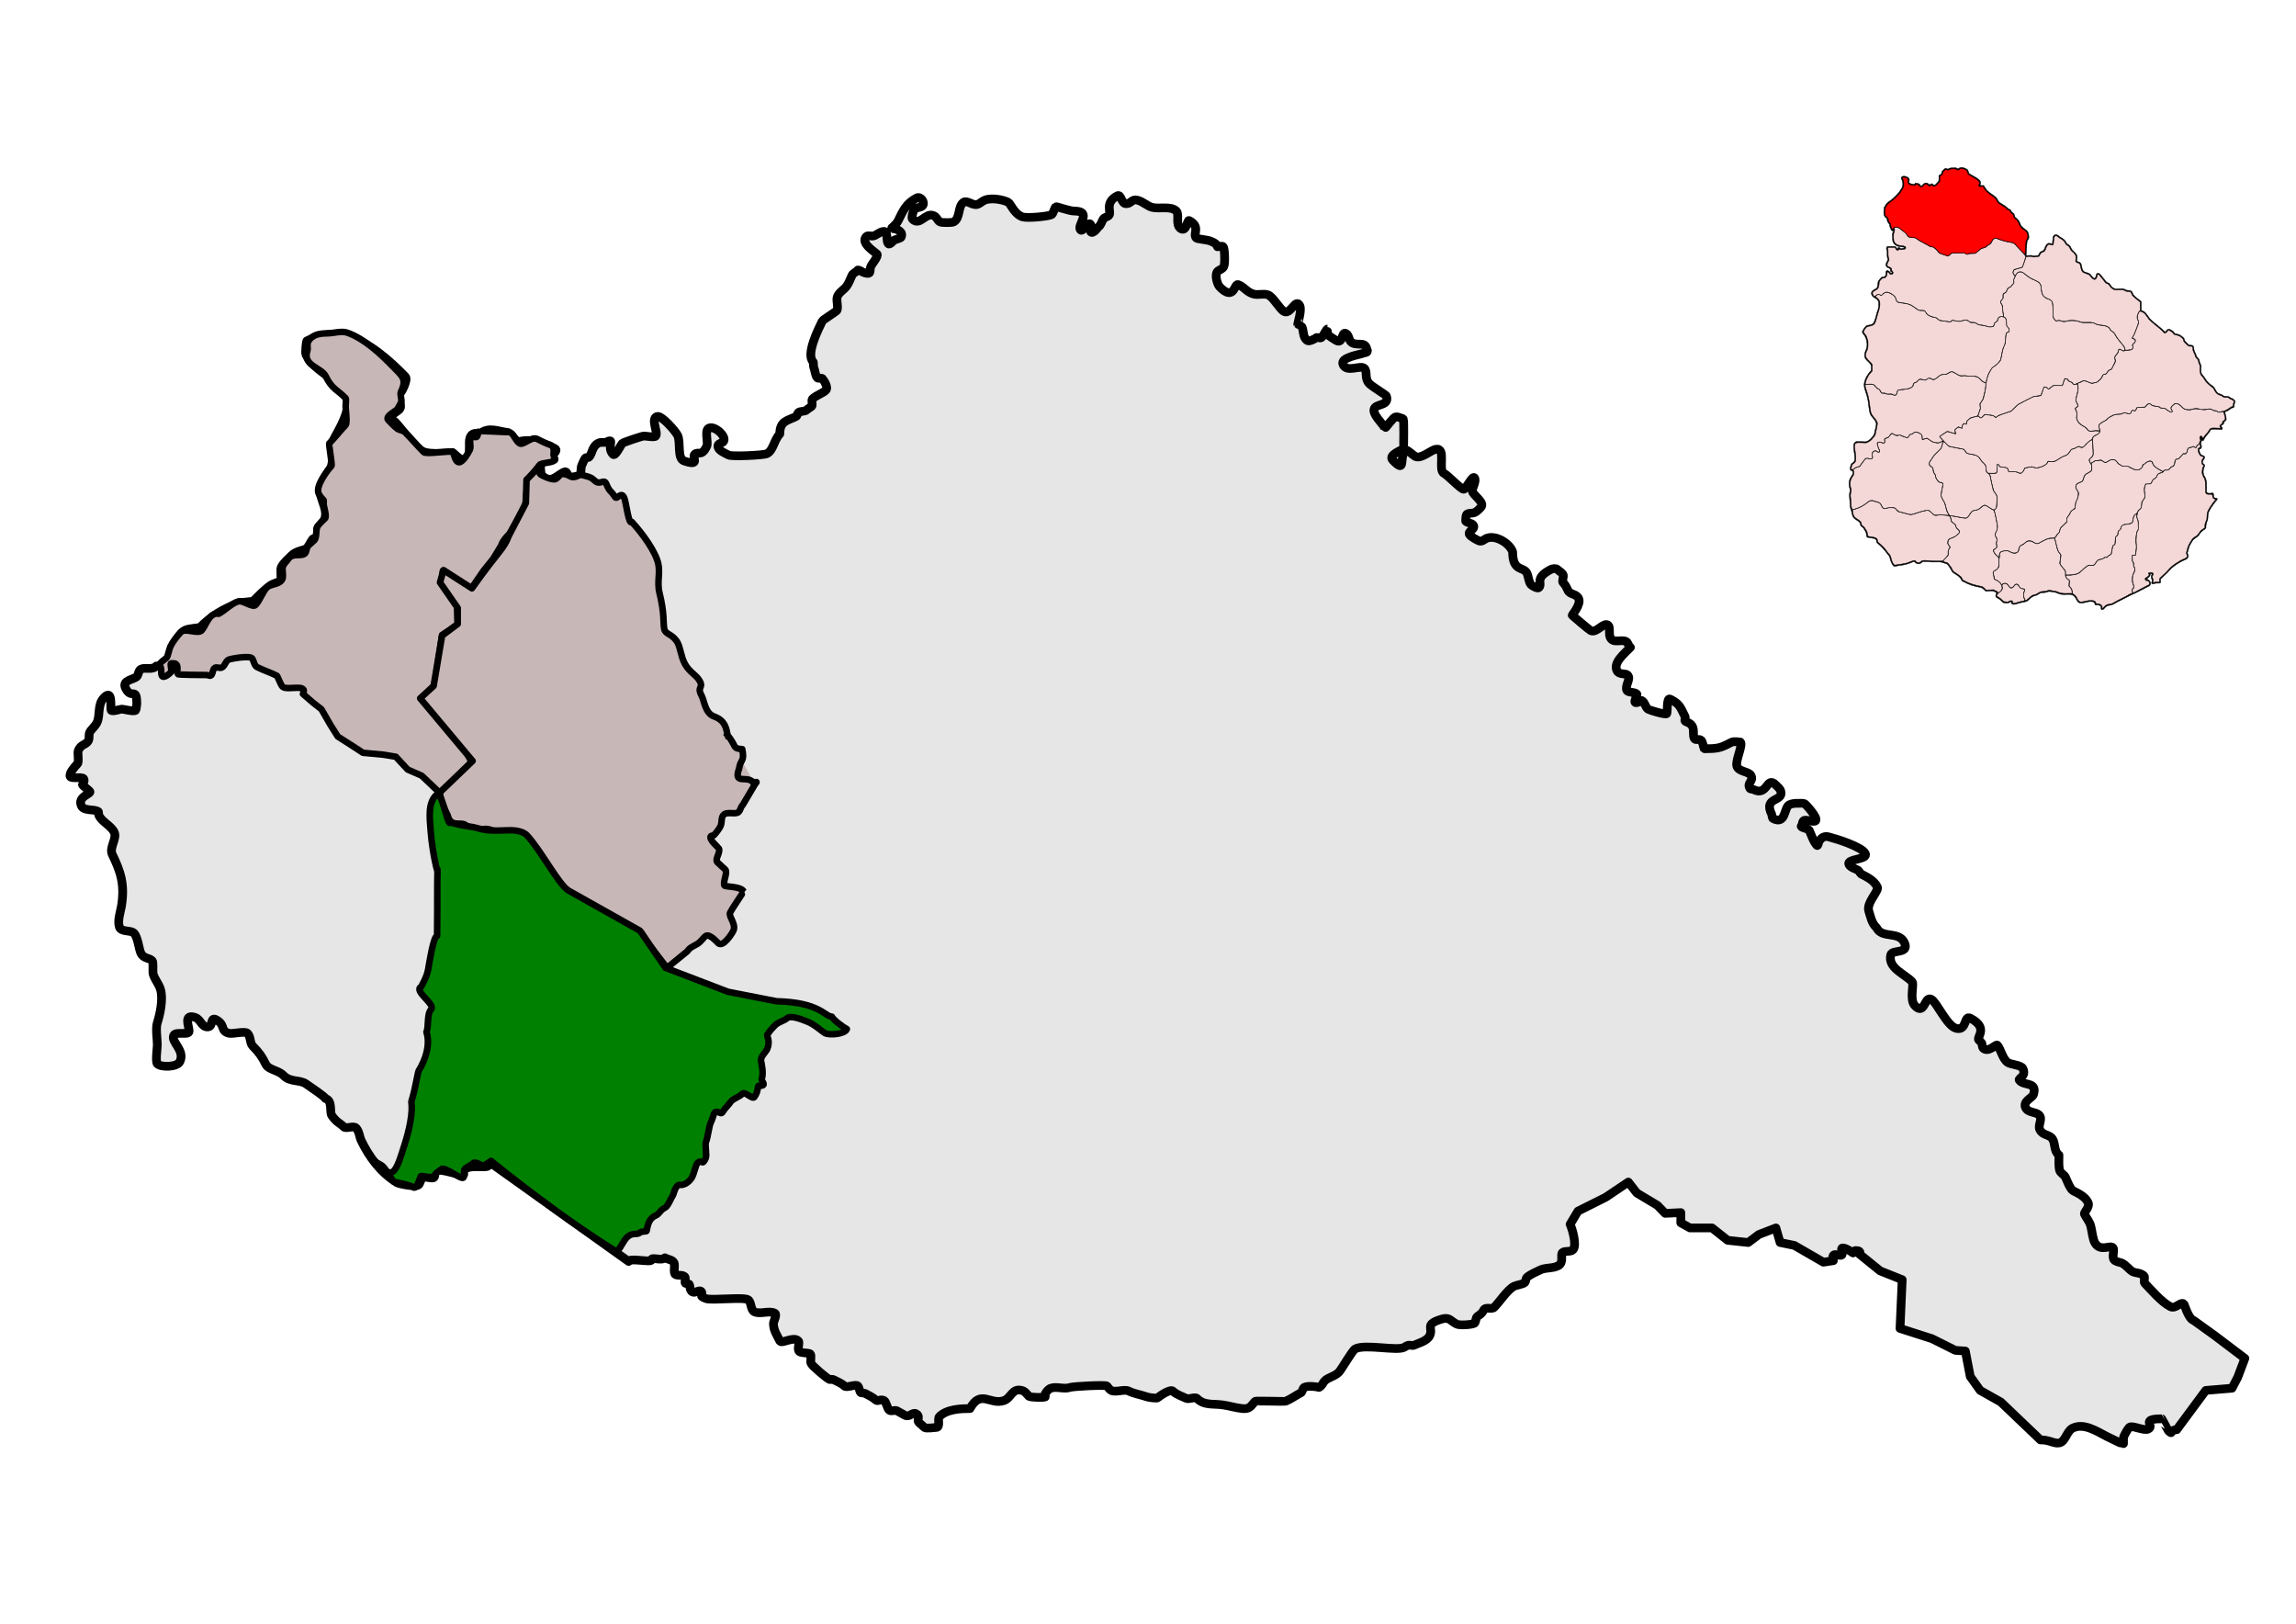 <?xml version="1.0" encoding="UTF-8" standalone="no"?>
<!-- Created with Inkscape (http://www.inkscape.org/) -->

<svg
   xmlns:dc="http://purl.org/dc/elements/1.1/"
   xmlns:cc="http://creativecommons.org/ns#"
   xmlns:rdf="http://www.w3.org/1999/02/22-rdf-syntax-ns#"
   xmlns:svg="http://www.w3.org/2000/svg"
   xmlns="http://www.w3.org/2000/svg"
   xmlns:sodipodi="http://sodipodi.sourceforge.net/DTD/sodipodi-0.dtd"
   xmlns:inkscape="http://www.inkscape.org/namespaces/inkscape"
   width="1052.362"
   height="744.094"
   id="svg2"
   version="1.1"
   inkscape:version="0.48.3.1 r9886"
   sodipodi:docname="MunicipiodeTomasGomensoro.svg">
  <defs
     id="defs4" />
  <sodipodi:namedview
     id="base"
     pagecolor="#ffffff"
     bordercolor="#666666"
     borderopacity="1.0"
     inkscape:pageopacity="0.0"
     inkscape:pageshadow="2"
     inkscape:zoom="0.5"
     inkscape:cx="534.31847"
     inkscape:cy="467.46329"
     inkscape:document-units="px"
     inkscape:current-layer="g3766"
     showgrid="false"
     inkscape:window-width="1366"
     inkscape:window-height="705"
     inkscape:window-x="-8"
     inkscape:window-y="-8"
     inkscape:window-maximized="1" />
  <g
     inkscape:label="Capa 1"
     inkscape:groupmode="layer"
     id="layer1"
     transform="translate(0,-308.268)">
    <g
       id="g3766"
       transform="matrix(0.995,0,0,0.987,12.998,322.742)"
       style="opacity:1">
      <path
         id="path3768"
         d="m 208.082,186.616 c -8.256,-1.382 -2.87,8.362 -6.13,11.728 -2.091,2.126 -5.634,-2.445 -6.591,-2.941 -0.035,-0.035 -10.24,1.311 -13.713,-0.496 -3.614,-1.878 -9.78,-10.63 -12.72,-13.677 -0.744,-0.744 -2.374,-0.496 -1.913,-1.949 0.78,-2.339 3.508,-2.87 4.252,-4.394 0.744,-1.524 -1.098,-5.705 0,-6.839 0.531,-0.567 3.756,-6.413 2.374,-7.831 -7.228,-7.476 -16.902,-16.335 -27.39,-19.063 -5.492,-1.417 -12.189,-0.531 -17.929,2.445 -0.354,0.177 -0.815,5.669 -0.461,6.343 3.898,8.114 14.35,10.701 18.39,19.063 3.083,6.378 -3.508,16.051 -5.669,20.516 -0.992,2.091 1.028,5.74 0,7.831 -0.709,1.488 -0.496,3.933 -1.417,5.386 -1.594,2.48 -3.047,4.819 -4.252,7.299 -2.48,5.209 3.862,11.551 1.417,16.618 -0.496,1.098 -2.197,2.764 -2.799,3.437 -0.78,0.78 0.213,4.146 -0.496,4.89 -0.319,0.319 -1.63,0.248 -1.878,0.461 -0.921,0.992 -1.913,3.437 -2.835,4.429 -0.921,0.921 -4.89,1.134 -7.087,3.402 -1.417,1.488 -3.827,3.508 -4.713,5.386 -0.673,1.382 0.354,5.457 -0.461,6.343 -0.673,0.673 -3.402,1.346 -4.252,1.949 -2.835,1.949 -5.634,4.854 -8.043,7.335 -0.496,0.496 -5.669,0.638 -6.591,0.992 -7.264,2.48 -13.146,6.272 -17.965,11.232 -0.39,0.425 -5.315,0.531 -7.051,1.453 -5.598,2.87 -5.846,16.618 -13.217,16.618 -1.878,2.055 -5.102,0.425 -7.087,1.453 -1.169,0.602 -1.063,2.551 -1.913,3.437 -1.417,1.453 -6.98,1.63 -5.173,5.35 2.764,5.705 5.173,-1.063 5.173,7.335 0,0.177 -0.319,2.799 -0.461,2.941 -0.815,0.85 -5.209,-0.496 -6.591,-0.496 -0.496,0 -4.358,1.311 -4.748,0.496 -0.496,-1.028 0.957,-10.276 -3.295,-5.846 -3.224,3.331 -1.559,8.079 -3.295,11.693 -0.78,1.594 -2.728,3.189 -3.295,4.429 -0.602,1.205 0.142,3.26 -0.957,4.394 -1.665,1.736 -2.941,1.205 -4.252,3.898 -0.567,1.169 0.425,5.421 -0.461,6.343 -0.673,0.673 -4.075,4.323 -3.295,5.882 0.531,1.134 5.173,-0.035 6.13,0.957 0.886,0.921 -0.638,2.799 -0.496,2.941 0.815,0.85 2.657,2.232 3.331,2.941 1.169,1.205 -5.953,2.374 -3.791,6.839 1.134,2.374 5.528,1.382 7.547,2.445 0.673,0.319 0.106,1.205 0.496,1.949 1.453,3.083 5.528,4.642 7.051,7.795 1.382,2.87 -2.409,7.193 -0.921,10.276 3.898,8.079 5.846,13.961 4.252,23.953 -0.461,2.799 -1.913,6.768 -0.957,9.744 0.709,2.232 4.429,1.594 6.13,2.445 2.339,1.205 2.728,7.583 3.791,9.78 1.205,2.516 3.862,2.055 5.173,3.437 0.709,0.709 0.106,5.173 0.496,6.343 0.78,2.445 2.516,4.394 3.295,6.839 1.453,4.535 -0.283,12.154 -1.417,15.626 -0.85,2.657 0,7.441 0,10.276 0,1.346 -0.921,7.831 0,8.787 1.736,1.772 9.142,1.594 10.382,-0.992 2.551,-5.28 -4.287,-9.213 -2.835,-12.189 0.992,-2.091 7.087,0.248 7.087,-1.984 0,-2.268 -2.764,-8.256 2.835,-6.343 2.551,0.886 2.835,4.394 5.669,4.394 3.083,0 0.709,-5.669 4.713,-2.906 3.437,2.374 1.205,4.819 5.173,5.846 1.665,0.425 7.406,-1.134 8.504,0 1.594,1.63 1.028,4.465 2.374,5.882 2.906,2.976 4.255,4.796 6.027,8.446 1.346,2.764 5.702,2.68 8.146,5.231 3.189,3.295 7.441,1.878 10.382,3.898 2.516,1.736 8.965,6.13 8.965,6.839 3.401,0.895 1.897,6.296 2.908,7.812 2.232,3.35 3.743,3.466 5.596,5.369 0.992,1.063 4.429,-0.78 5.634,0.496 1.453,1.488 1.559,4.146 2.374,5.846 3.614,7.512 8.787,14.776 16.512,19.559 1.063,0.638 8.787,2.161 9.921,0.992 0.886,-0.921 0.638,-2.551 2.374,-3.437 1.028,-0.531 3.933,0.815 4.713,0 0.567,-0.567 0.213,-2.161 0.957,-2.941 1.63,-1.701 12.118,2.728 12.72,1.488 0.106,-0.177 -0.177,-1.772 0,-1.949 2.764,-2.87 10.063,-0.638 11.339,-1.984 0.531,-0.567 -0.071,-0.921 0.957,-1.453 l 63.709,45.85 c 0.071,-1.772 10.453,0.602 10.453,-0.673 0,-1.665 4.677,0.602 6.236,-1.028 1.488,0.85 3.508,0.85 4.217,2.374 0.531,1.063 -0.461,4.819 0.673,5.421 1.134,0.602 3.224,-0.035 4.252,0.992 0.638,0.709 -0.213,2.516 0.319,3.047 0.213,0.213 1.382,0.106 1.63,0.354 0.673,0.709 0.142,2.941 1.63,3.72 1.169,0.602 3.154,-1.134 3.933,-0.354 1.382,1.453 -1.701,2.02 2.303,3.402 2.87,0.992 17.965,-0.992 19.594,0.673 1.346,1.382 0.921,4.535 2.622,5.421 2.622,1.346 6.768,-0.709 9.461,0.673 1.169,0.602 -0.638,3.898 -0.638,4.713 0,3.366 1.665,5.492 2.941,8.15 0.78,1.63 6.272,-2.303 8.504,0 0.886,0.921 -0.85,4.039 0.638,5.067 0.921,0.602 4.358,0.461 4.89,0.992 0.673,0.709 -0.106,3.508 0.354,4.394 0.531,1.169 6.803,6.591 8.469,7.441 0.461,0.248 1.205,-0.213 1.63,0 2.161,1.134 4.004,1.772 5.244,3.047 1.028,1.098 5.173,-1.063 6.201,0 0.638,0.638 0.709,2.409 1.311,3.047 0.177,0.213 1.701,0.213 1.949,0.354 1.594,0.815 4.004,2.091 4.925,3.047 1.028,1.063 2.02,-0.638 3.933,0.319 0.886,0.496 1.417,3.508 2.268,4.394 0.815,0.85 2.657,-0.142 3.614,0.354 1.098,0.567 2.091,1.24 3.579,2.02 2.374,1.24 3.508,-1.559 5.244,-0.673 2.161,1.134 0.213,2.941 1.276,4.075 0.815,0.815 1.878,1.559 2.622,2.339 0.602,0.602 4.394,0 5.244,0 2.374,0 0.496,-3.898 1.63,-5.067 3.437,-3.543 10.134,-3.72 14.067,-3.72 4.996,-9.106 9.248,-1.488 15.661,-3.72 3.331,-1.134 3.685,-5.882 8.185,-4.713 1.594,0.39 2.232,1.63 3.26,2.693 0.531,0.567 6.732,0.744 7.512,0.354 0.142,-0.106 -0.071,-1.205 0,-1.382 0.496,-1.028 1.559,-2.339 2.622,-2.693 2.657,-0.921 6.13,0.602 8.823,-0.354 1.594,-0.531 16.406,-1.276 17.008,-0.673 0.425,0.461 1.134,1.63 1.949,2.055 2.197,1.134 6.024,-0.78 8.15,0.319 2.409,1.24 5.28,1.594 8.504,2.728 0.567,0.177 4.394,0.85 4.925,0.319 0.886,-0.921 5.811,-4.146 6.839,-3.047 1.594,1.63 4.5,2.516 6.236,3.402 1.063,0.531 4.075,-0.85 4.89,0 3.331,3.437 7.476,2.339 12.083,3.047 2.976,0.425 5.846,1.382 8.823,1.665 3.614,0.39 4.004,-1.417 5.882,-3.366 0.319,-0.319 13.039,0.142 13.748,0 1.701,-0.354 5.209,-2.87 7.512,-4.075 0.283,-0.142 0.815,-2.091 1.311,-2.374 1.665,-0.85 5.563,-0.425 6.839,0 1.594,-0.886 1.807,-2.197 2.622,-3.012 1.63,-1.701 4.606,-2.055 6.555,-4.075 1.276,-1.346 6.201,-10.134 7.512,-10.807 4.535,-2.374 19.134,1.063 22.535,-0.709 0.567,-0.283 1.276,-0.85 1.949,-0.992 0.709,-0.142 1.984,0.319 2.622,0 1.594,-0.815 5.953,-1.843 7.193,-4.394 1.736,-3.614 -2.303,-5.067 4.571,-7.441 4.713,-1.63 4.429,0.248 7.866,2.02 1.346,0.709 6.945,0.283 8.15,-0.354 0.567,-0.283 0.709,-2.091 0.992,-2.693 0.39,-0.815 2.268,-1.311 3.26,-3.366 0.921,-1.913 3.72,-0.142 4.89,-1.382 2.657,-2.728 6.094,-8.185 9.177,-9.78 1.028,-0.531 4.146,-0.921 4.89,-1.701 0.531,-0.531 0.425,-1.807 0.992,-2.374 1.169,-1.24 4.394,-2.622 5.882,-3.366 2.657,-1.382 5.846,-0.673 8.504,-2.055 2.764,-1.417 0.992,-5.102 1.949,-6.094 1.063,-1.063 3.756,-0.142 4.89,-1.346 2.02,-2.091 -0.531,-10.24 -1.311,-11.835 l 3.614,-6.094 12.72,-6.413 10.488,-7.087 3.898,5.067 9.496,5.74 3.579,3.72 7.193,-0.354 0,4.748 4.252,2.374 10.134,0 7.193,5.74 9.461,1.028 4.925,-3.72 7.831,-3.047 1.949,6.768 6.555,1.346 13.394,7.795 4.571,-0.709 c -1.205,-5.032 2.835,-1.559 3.933,-2.693 0.496,-0.496 -0.496,-2.516 0,-3.047 0.78,-0.815 4.429,1.559 4.89,2.02 0.602,0.638 1.028,-0.992 1.311,-0.992 1.736,0 2.551,0.425 1.949,1.701 l 9.496,7.76 10.134,4.075 -0.992,22.642 14.705,4.748 10.772,5.421 4.606,0.319 2.268,11.835 4.571,6.449 9.496,5.386 18.283,17.61 c 4.004,-0.177 6.413,1.984 8.823,1.346 2.693,-0.709 3.331,-5.457 5.882,-6.768 5.173,-2.657 11.055,1.311 15.697,3.72 2.126,1.098 3.827,1.807 6.201,3.047 0.496,0.248 1.63,-0.248 1.63,0.354 l 0,-2.728 c 0,-0.602 1.807,-3.898 2.622,-4.748 1.311,-1.346 6.732,1.772 8.823,0.709 3.083,-1.594 -3.969,-4.748 6.201,-4.748 0.071,0 2.728,5.173 2.941,5.421 2.445,2.516 0.39,-0.354 3.933,-0.354 l 13.394,-18.248 12.083,-1.028 2.622,-5.067 3.295,-8.787 -13.748,-10.488 -9.815,-7.122 c -2.409,-0.602 -4.358,-7.689 -4.571,-7.76 -1.772,-0.921 -3.756,2.622 -6.201,1.346 -4.146,-2.161 -8.965,-7.937 -11.764,-10.843 -0.602,-0.602 0.177,-2.87 -0.319,-3.366 -1.594,-1.63 -3.685,-1.24 -5.244,-2.02 -1.524,-0.815 -3.331,-3.402 -5.209,-4.075 -1.169,-0.39 -2.48,-0.531 -3.295,-1.346 -1.311,-1.382 0.354,-4.713 -0.638,-5.74 -1.311,-1.382 -5.563,2.02 -8.185,-2.055 -1.063,-1.665 -1.453,-5.669 -1.949,-7.76 -0.531,-2.268 -2.02,-3.827 -2.941,-5.74 -0.39,-0.85 2.657,-3.295 1.63,-5.421 -1.346,-2.799 -4.5,-4.217 -6.839,-5.421 -1.417,-0.709 -3.012,-5.173 -3.614,-6.413 -0.425,-0.886 -2.339,-1.949 -2.622,-3.047 -0.531,-2.161 -0.319,-4.748 -0.319,-7.122 -2.445,-1.807 -1.559,-5.28 -2.941,-7.441 -1.488,-2.339 -4.5,-1.488 -5.882,-4.394 -1.028,-2.091 1.524,-4.854 -0.319,-6.768 -1.524,-1.559 -5.067,-0.957 -6.201,-3.366 -1.453,-3.012 3.083,-4.606 3.579,-6.094 2.02,-6.307 -4.642,-3.827 -6.52,-6.768 -0.567,-0.85 3.437,-1.63 1.63,-5.421 -0.78,-1.559 -5.598,-1.807 -6.874,-2.693 -2.587,-1.772 -3.26,-6.413 -4.89,-8.114 -0.567,-0.602 -4.181,3.791 -6.555,1.346 -0.319,-0.354 -0.425,-1.913 -0.638,-2.374 -0.106,-0.213 -1.169,-1.205 -1.311,-1.346 -1.24,-1.276 4.748,-5.669 -3.933,-10.134 -3.012,-1.559 -1.417,6.059 -6.52,4.713 -4.252,-1.098 -8.929,-12.224 -11.445,-13.5 -3.189,-1.665 -2.941,7.76 -7.512,3.012 -2.693,-2.764 -0.248,-10.028 -1.311,-11.161 -3.685,-3.791 -11.303,-6.378 -9.815,-12.508 0.602,-2.516 8.858,-0.248 6.201,-5.74 -2.587,-5.35 -10.276,-1.665 -12.72,-6.768 -2.303,-2.161 -2.728,-5.032 -3.614,-7.795 -1.24,-3.827 4.819,-9.354 3.933,-11.161 -1.524,-3.154 -4.996,-4.748 -7.512,-6.059 -0.142,-0.106 -1.169,-1.594 -1.311,-1.701 -1.169,-0.709 -3.508,-1.169 -4.252,-2.693 -1.311,-2.764 8.965,-2.126 7.512,-5.102 -1.559,-3.189 -13.5,-6.874 -16.972,-7.76 -1.913,-0.496 -3.26,0.461 -4.252,2.02 -0.142,0.213 -0.602,2.409 -0.992,2.02 -1.701,-1.772 -2.87,-5.563 -3.614,-7.087 -0.319,-0.744 -4.358,-1.24 -3.579,-2.02 0.531,-0.567 0.319,-1.701 0.992,-2.374 0.921,-0.957 4.606,0.957 5.563,0 1.205,-1.24 -4.181,-7.264 -4.925,-7.795 -0.709,-0.461 -2.02,-0.319 -2.941,-0.319 -1.453,0 -3.012,0.035 -4.252,0.673 -2.551,1.311 -1.524,9.496 -7.512,6.413 -0.39,-0.213 -0.461,-1.665 -0.638,-2.02 -3.933,-8.114 5.386,-5.705 4.252,-10.488 -0.354,-1.453 -1.417,-2.126 -2.303,-3.047 -4.5,-4.677 -3.543,5.598 -10.453,2.02 -0.673,-0.354 -1.24,0.177 -1.63,-0.673 -1.276,-2.587 1.949,-3.083 0.638,-5.74 -0.957,-2.02 -5.634,-1.63 -6.52,-4.394 -0.78,-2.445 2.906,-9.85 1.63,-11.161 0,0 -3.083,-0.461 -3.933,0 -4.5,2.303 -5.74,3.047 -11.091,3.047 -0.177,0 -1.594,0.106 -1.665,0 -0.39,-0.85 -0.673,-3.579 -1.63,-4.075 -0.921,-0.496 -2.445,0.354 -2.941,-0.673 -0.673,-1.417 -0.106,-3.366 -0.638,-5.067 -0.744,-2.303 -3.331,-2.48 -3.614,-3.047 -0.248,-0.531 0.283,-1.488 0,-2.02 -2.339,-4.854 -2.657,-5.953 -6.839,-8.114 -1.807,-0.957 -1.063,6.165 -1.63,6.768 -0.602,0.602 -7.937,-1.665 -8.504,-2.055 -1.346,-0.921 -1.524,-3.331 -2.941,-4.039 -5.953,3.26 -1.63,-2.374 -2.303,-3.047 -0.992,-1.063 -4.004,-0.531 -4.571,-1.701 -1.063,-2.197 2.055,-5.315 0.319,-7.087 -0.957,-0.992 -3.898,0.035 -4.89,-2.055 -1.807,-3.756 3.331,-7.831 6.201,-10.807 -0.815,-0.283 -1.028,-2.232 -1.949,-2.728 -2.445,-1.24 -6.343,1.311 -7.512,-2.339 -0.425,-1.346 0.106,-4.323 -0.673,-5.102 -1.984,-2.055 -5.457,3.791 -8.15,2.374 -0.78,-0.39 -8.15,-6.732 -8.504,-7.087 -0.177,-0.177 4.217,-5.138 2.941,-7.795 -1.134,-2.374 -3.933,-1.701 -4.89,-3.72 -0.85,-1.701 -1.098,-2.445 -2.303,-3.72 -0.602,-0.638 0.496,-2.941 0,-3.72 -0.673,-1.028 -1.807,-1.559 -2.622,-2.374 -0.638,-0.638 -2.232,-0.354 -2.941,0 -7.972,4.146 -3.65,6.484 -5.563,8.469 -0.531,0.567 -2.941,-0.673 -3.579,-1.346 -1.134,-1.169 -1.169,-3.756 -1.949,-5.421 -1.488,-3.083 -6.555,-0.496 -6.555,-9.815 -1.169,-3.756 -7.441,-7.902 -11.764,-6.413 -1.134,0.39 -2.268,1.807 -3.579,1.346 -0.957,-0.319 -4.11,-2.091 -4.571,-3.047 -0.78,-1.594 2.551,-2.232 1.949,-4.039 -0.39,-1.205 -2.835,-1.276 -3.614,-2.055 -0.106,-0.106 0,-1.134 0,-1.346 0,-3.224 1.807,-1.949 3.933,-2.693 1.063,-0.354 2.48,-1.878 2.941,-2.374 2.303,-2.374 -3.898,-5.811 -3.898,-7.795 0,-1.205 2.126,-4.854 0.957,-6.059 -0.957,-1.028 -3.862,5.386 -4.89,5.386 -1.276,0 -7.264,-6.449 -9.142,-7.441 -2.835,-1.453 1.205,-11.976 -3.614,-11.161 -2.587,0.461 -6.591,4.571 -9.461,3.402 -0.815,-0.354 -4.11,-3.543 -4.571,-3.047 -3.26,3.331 0.567,11.445 -5.882,4.748 -2.409,-2.516 4.535,-4.713 4.89,-5.421 0.177,-0.39 0.248,-13.039 0,-13.535 -0.248,-0.496 -0.921,-0.531 -1.311,-0.673 -2.87,-1.205 -2.764,-0.177 -4.89,2.02 -0.248,0.248 -2.232,2.87 -2.303,2.728 -1.063,-2.197 -6.13,-6.626 -4.89,-9.142 1.098,-2.303 7.016,-1.205 5.563,-5.74 -0.213,-0.638 -6.378,-4.252 -7.866,-5.776 -2.374,-2.445 -0.709,-5.457 -2.268,-7.087 -1.701,-1.772 -7.972,2.091 -9.815,-1.701 -1.701,-3.508 8.15,-4.713 9.461,-5.421 0.531,-0.248 1.382,-0.106 1.63,-0.673 0.106,-0.177 -0.213,-0.673 0,-0.673 0.248,0 0,0.461 0,0.673 -0.39,-5.28 -3.791,-2.48 -6.839,-4.039 -1.807,-0.921 -1.346,-3.579 -2.941,-4.394 -2.091,-1.098 -1.311,4.89 -4.252,3.366 -0.886,-0.461 -3.933,-2.374 -4.252,-3.047 -0.071,-0.177 0.035,-2.374 0,-2.374 -0.531,0 -2.055,3.614 -2.941,4.075 -0.496,0.248 -1.913,-0.39 -2.303,0 -0.425,0.461 -3.083,1.772 -3.898,1.346 -2.303,-1.205 -1.736,-4.606 -2.622,-6.413 -0.106,-0.177 -1.594,-0.992 -1.949,-1.382 -0.035,-0.035 1.949,-6.378 0.957,-8.433 -1.843,-3.827 -4.217,4.252 -7.193,2.693 -2.126,-1.098 -5.067,-6.945 -7.512,-7.76 -2.091,-0.744 -4.394,0.213 -6.52,-0.354 -3.26,-0.85 -4.323,-3.402 -7.193,-4.394 -1.807,-0.638 -1.772,7.972 -8.504,1.028 -1.098,-1.169 -2.622,-6.094 -0.638,-7.441 0.886,-0.638 1.984,-0.78 2.587,-2.055 0.602,-1.24 0.425,-8.362 -0.319,-9.106 -0.602,-0.638 -1.736,0 -2.622,0 -0.638,-1.594 -1.276,-1.701 -2.587,-2.374 -1.949,-1.028 -6.626,-1.098 -7.193,-1.701 -1.736,-1.807 2.197,-5.28 -3.295,-8.114 -0.886,-0.461 -1.169,5.634 -3.898,3.72 -2.551,-1.772 -0.425,-6.52 -1.984,-8.114 -2.374,-2.48 -7.972,-0.886 -11.091,-1.701 -2.268,-0.567 -4.146,-2.657 -6.874,-3.366 -2.587,-0.673 -2.728,1.665 -5.209,1.665 -2.126,0 -2.268,-4.571 -3.933,-3.72 -6.165,3.189 -2.587,7.76 -3.933,9.142 -0.673,0.709 -2.055,0.85 -2.622,1.701 -0.709,1.134 -1.028,2.835 -2.268,3.72 -0.106,0.071 -2.728,3.827 -3.614,2.02 -0.319,-0.709 0.531,-2.835 0,-3.366 -1.276,-1.346 -3.472,3.827 -4.571,2.693 -2.02,-2.091 5.811,-8.787 -2.941,-8.787 -2.232,0 -8.256,-2.268 -8.469,-2.02 -0.602,0.602 -1.169,3.295 -1.984,3.72 -1.524,0.78 -11.197,1.736 -13.394,0.992 -3.756,-1.276 -5.492,-6.236 -6.52,-6.768 -2.339,-1.205 -7.724,-2.268 -10.807,-0.992 -1.346,0.531 -2.126,1.63 -3.579,2.02 -2.02,0.531 -4.606,-2.126 -6.201,-1.028 -2.764,1.913 -1.382,7.476 -4.606,9.142 -0.744,0.39 -5.35,0.425 -6.201,0 -1.382,-0.709 -1.346,-2.374 -3.26,-3.047 -3.579,-1.24 -6.13,5.138 -9.496,1.701 -0.638,-0.709 0.602,-4.323 0.992,-4.748 0.567,-0.567 2.835,-0.531 3.614,-1.346 1.453,-1.524 -0.744,-4.713 -2.622,-3.72 -4.854,2.516 -6.378,6.094 -8.504,10.488 -0.992,2.02 -3.402,3.72 -3.26,3.72 3.154,0 5.705,1.701 4.571,4.039 -0.319,0.638 -2.835,0.921 -3.614,1.701 -0.177,0.213 -1.701,1.949 -2.268,1.346 -0.886,-0.921 -0.425,-3.862 -0.992,-5.067 -0.992,-2.02 -4.358,0.957 -5.563,1.346 -1.169,0.425 -2.835,-0.425 -3.579,0.354 -2.906,3.012 4.004,7.193 4.89,8.114 0.957,0.992 -2.657,4.89 -2.941,6.094 -0.496,2.02 0.461,3.508 -2.622,2.693 -1.346,-0.354 -2.126,-1.346 -3.26,-1.346 -0.461,0.886 -2.126,1.346 -2.622,2.374 -0.78,1.665 -1.276,3.189 -2.268,4.748 -1.453,2.232 -3.827,3.083 -4.571,5.386 -0.567,1.701 0.744,5.315 -0.319,6.449 -0.531,0.531 -6.307,4.217 -6.555,4.713 -1.63,3.402 -7.724,15.343 -4.252,18.957 0.283,0.283 0.071,2.161 0.319,2.693 0.638,1.346 0.638,3.72 1.665,4.748 0.425,0.461 1.843,-0.106 2.268,0.319 0.602,0.638 2.906,4.11 1.63,5.421 -1.346,1.417 -4.535,2.339 -6.201,4.075 -0.602,0.602 0.283,2.764 -0.319,3.366 -0.531,0.531 -1.524,0.921 -2.303,1.701 -0.78,0.815 -2.657,0.531 -3.579,1.028 -0.744,0.354 -0.638,1.665 -1.311,2.02 -3.756,1.949 -7.512,1.878 -7.512,8.114 -2.622,2.728 -2.976,7.618 -5.882,9.142 -1.559,0.78 -16.193,1.417 -17.646,0.673 -1.559,-0.815 -4.5,-1.984 -4.925,-3.72 -0.461,-1.949 2.126,-1.665 2.622,-2.728 1.24,-2.516 -4.358,-7.37 -6.874,-6.059 -2.126,1.098 -0.071,6.626 -0.957,8.433 -2.445,5.067 -4.004,2.126 -5.563,3.72 -1.346,1.382 2.906,5.74 -4.89,3.047 -3.224,-1.098 -1.453,-8.681 -2.941,-11.835 -1.063,-2.126 -7.476,-9.496 -9.496,-8.787 -3.118,1.063 0.78,7.654 -0.638,9.142 -0.78,0.78 -4.819,-0.283 -5.882,0 -1.276,0.319 -8.929,2.799 -9.496,3.366 -0.673,0.709 -3.154,6.201 -4.252,5.067 -3.154,-3.26 1.169,-7.866 -2.941,-5.74 -0.85,0.461 -2.303,0 -3.26,0.319 -3.543,1.24 -3.189,5.032 -4.89,6.768 -0.248,0.248 -1.311,0 -1.63,0.354 -0.496,0.496 -1.311,2.693 -1.665,3.366 -0.638,1.346 -0.106,4.146 -0.957,4.748 -0.248,0.177 -4.5,1.098 -4.925,0.673 -0.567,-0.602 -0.992,-2.693 -1.949,-2.374 -2.445,0.85 -5.421,4.465 -8.504,3.402 -1.169,-0.425 -1.063,-1.276 -2.268,-1.701 -0.142,-0.035 -0.319,-2.303 -0.319,-2.374 0,-0.567 -0.283,-2.126 0,-2.693 0.531,-1.169 9.248,-6.024 6.52,-7.441 -3.012,-1.559 -8.504,-3.72 -12.083,-3.72 -1.807,0 -3.26,0.106 -4.925,0.673 -0.213,0.071 -0.638,0.602 -0.638,0.319 0,-1.63 -2.516,-3.26 -3.933,-4.713 -4.5,-0.425 -8.681,-2.87 -12.898,0.496 z"
         style="fill:#e6e6e6;fill-opacity:1;fill-rule:nonzero;stroke:#000000;stroke-width:4.036;stroke-linecap:square;stroke-linejoin:round;stroke-miterlimit:4;stroke-opacity:1;stroke-dasharray:none"
         inkscape:connector-curvature="0"
         sodipodi:nodetypes="ccccccscccccccccccccccccccccccccccscsccccccccccccccccccccccccscccscsccccccccscccccccccccccsccscscccccccscccccccccccccccccccscccccccccccccccccccccccccccccccccccccsccccccccccccccccccccccccccccsccccccccccccccccsccsccccccccccccccccccccccccccccccccccccccccccccccccccccccccccscccccccccccscccccccccccccccccccsccscsccccccccccsccscsccccccsccccccccccscccccsccccccccccccccccccccccscccccccscccccccccccccccscccccccccccccccccccccsccccccccccccccccccccccccccccsccscscc" />
      <path
         id="path3770"
         d="m 60.185,294.014 c 1.63,1.311 0.638,3.614 1.311,5.067 0.78,1.594 3.685,-1.098 4.252,-1.701 0.531,-0.531 -0.602,-3.72 0,-4.039 0.106,-0.071 1.524,-0.035 1.63,0 2.409,0.815 0.496,3.898 1.63,5.067 0.248,0.248 11.516,0.354 13.075,0.354 0.531,0 1.807,0.496 1.984,0.319 1.205,-1.24 0.709,-3.083 1.949,-3.72 0.78,-0.39 2.091,0.283 2.941,0 1.488,-0.496 1.772,-2.941 3.26,-3.72 0.921,-0.461 9.496,-2.02 10.807,-0.673 0.709,0.744 0.992,3.402 2.268,4.075 3.012,1.524 6.343,2.587 9.177,4.039 0.319,0.177 1.736,4.181 2.587,5.067 2.02,2.091 11.951,-1.772 9.435,3.402 l 4.632,4.033 3.865,3.042 4.12,7.207 3.412,5.476 6.261,4.03 5.37,3.526 9.393,0.887 5.722,0.94 5.46,5.963 6.472,2.847 8.468,8.113 14.498,-14.293 -17.163,-34.819 3.579,-24.343 7.193,-4.748 -0.319,-8.787 -7.193,-10.843 0.673,-5.386 12.708,8.787 5.985,-8.791 4.558,-5.724 3.653,-6.086 c 0.87,1.534 -2.166,0.606 3.817,-5.442 l 7.193,-12.543 1.276,-12.508 5.563,-7.087 c 1.63,-0.921 5.598,-0.709 6.874,-2.02 0.567,-0.602 -0.638,-1.807 -0.638,-2.055 0,-2.303 0.673,-4.252 -1.665,-5.067 -1.984,-0.673 -3.791,-1.63 -5.882,-2.693 -2.657,-1.382 -6.413,3.224 -8.15,2.02 -1.949,-1.346 -2.409,-4.11 -4.252,-5.067 -0.213,-0.106 -14.031,-0.709 -14.067,-0.673 -0.709,0.354 -0.886,2.268 -1.311,2.693 -0.531,0.567 -2.02,-0.567 -2.587,0.354 -1.169,1.807 0.177,4.004 -0.673,5.74 -0.709,1.453 -3.154,5.74 -4.89,5.74 -1.949,0 -2.303,-4.039 -2.941,-4.713 -0.496,-0.531 -4.075,0 -4.925,0 -1.276,0 -7.618,0.886 -8.469,0 -2.764,-2.835 -5.846,-6.413 -8.504,-9.142 -0.957,-0.992 -2.409,-0.85 -3.614,-1.701 -1.311,-0.921 -3.154,-2.941 -4.217,-4.039 -1.701,-1.772 3.898,-4.394 4.217,-5.102 0.354,-0.673 1.134,-1.949 1.665,-3.047 0.638,-1.346 -0.673,-3.72 0,-5.067 2.835,-5.882 0.531,-7.193 -3.933,-11.835 -5.138,-5.315 -12.898,-12.791 -20.906,-15.555 -2.622,-0.886 -6.555,0.354 -9.177,0.354 -3.543,0 -7.157,0.602 -8.823,4.039 -0.567,1.205 0.106,2.799 -0.319,4.075 -2.232,6.98 6.484,7.618 8.504,11.835 2.906,6.024 5.28,6.13 9.142,10.134 0.354,0.39 0,3.118 0,3.72 0,1.382 0.886,7.902 0,8.787 -2.409,2.516 -4.819,5.669 -7.512,8.469 -0.354,0.354 1.453,9.992 0.992,10.488 -1.594,1.63 -7.547,9.425 -5.882,12.862 0.602,1.276 1.311,2.055 2.268,3.047 0.142,0.106 0,1.559 0,1.665 0,1.24 1.559,5.846 0.673,6.768 -1.098,1.134 -2.87,2.551 -3.614,4.075 -0.709,1.488 -0.142,4.89 -1.311,6.094 -0.78,0.78 -2.126,1.843 -2.941,2.693 -0.602,0.638 -0.744,2.835 -1.311,3.366 -1.701,1.807 -5.776,-0.461 -7.831,2.728 -0.602,0.957 -1.736,1.878 -2.268,3.047 -1.028,2.091 0.85,5.173 -0.992,7.087 -1.63,1.701 -5.031,1.488 -6.555,3.047 -2.02,2.091 -3.224,6.059 -5.209,8.114 -1.346,1.382 -5.705,-2.232 -7.866,-1.701 -3.083,0.815 -6.094,4.181 -9.142,5.776 -4.358,-0.85 -5.988,5.846 -7.831,7.76 -1.736,1.772 -7.618,-1.24 -9.496,0.673 -1.878,1.984 -3.72,4.358 -4.89,6.768 -0.425,0.886 -1.276,4.713 -1.63,5.067 -1.169,1.205 -2.232,1.524 -3.614,3.402 z"
         style="fill:#c8b7b7;fill-opacity:1;fill-rule:nonzero;stroke:#000000;stroke-width:3.027;stroke-linecap:square;stroke-linejoin:round;stroke-miterlimit:4;stroke-opacity:1;stroke-dasharray:none"
         inkscape:connector-curvature="0"
         sodipodi:nodetypes="ccccccsccscccccccccccccccccccccccccccccccccsccccccccscscccccccccsccccscccccsccccccccccccccccc" />
      <path
         id="path3772"
         d="m 322.148,326.734 c 4.239,5.309 2.093,6.146 6.703,6.428 1.184,6.132 -0.754,4.288 -1.462,9.064 -2.577,7.386 3.044,3.376 6.02,5.894 1.018,1.224 3.126,-0.783 1.311,1.346 M 322.148,326.734 c -0.582,-1.765 -0.434,-6.671 -6.194,-8.709 -4.273,-1.512 -4.527,-7.289 -5.838,-9.731 -2.342,-4.362 1.143,-3.325 -0.937,-6.91 -1.715,-2.956 -4.523,-3.742 -6.748,-7.811 -1.984,-3.628 -2.026,-8.194 -3.909,-10.751 -2.611,-3.546 -5.28,-2.856 -5.655,-5.839 -0.442,-2.37 0.178,-6.916 -2.11,-16.245 -1.444,-5.888 0.912,-9.97 -1.167,-15.645 -1.273,-3.475 -3.62,-7.226 -5.909,-10.395 -2.388,-3.305 -4.714,-5.976 -5.696,-7.037 -0.644,0.664 -1.261,0.075 -2.883,-8.835 -1.322,-7.26 -3.763,-1.128 -4.78,-2.646 -2.428,-3.782 -2.299,-1.902 -4.186,-6.333 -0.934,-2.193 -2.727,0.677 -4.892,-1.037 -1.859,-1.472 -1.224,-1.771 -6.921,-3.093 -5.35,2.799 -3.72,-0.319 -8.823,-0.319 -0.319,0 -1.559,1.843 -2.622,2.374 -1.453,0.744 -6.945,-1.878 -7.193,-2.374 -0.461,-0.957 -0.106,-2.799 0,-3.72 l -6.201,6.413 -0.319,10.843 -7.866,15.201 c -2.435,6.486 -4.235,6.267 -16.972,24.378 l -13.075,-8.469 -1.63,5.74 8.15,11.835 0,7.441 -7.193,5.421 -3.898,23.35 -6.201,5.74 24.165,29.091 -15.024,14.528 c 0,3.508 2.409,8.379 3.579,10.824 1.414,5.76 6.027,2.673 8.229,4.407 3.365,2.649 5.289,2.513 8.526,1.852 2.846,-0.581 5.809,2.073 8.05,2.764 1.873,0.578 4.583,-3.495 4.959,-0.899 l 6.607,1.4 17.878,26.672 34.972,18.283 2.941,4.713 8.823,11.516 9.496,-7.795 c 0.744,-1.524 3.012,-2.409 4.571,-3.366 1.701,-1.063 2.87,-3.154 3.933,-3.72 1.665,-0.886 4.819,2.657 5.528,3.366 2.303,2.409 6.874,-5.031 7.193,-6.059 0.992,-3.083 -2.48,-6.378 -1.63,-8.114 0.78,-1.63 6.272,-9.709 6.201,-9.815 -1.169,-2.409 -8.504,-2.055 -8.823,-2.728 -0.85,-1.807 1.665,-6.059 0.354,-7.441 -1.028,-1.028 -2.516,-2.232 -3.614,-3.366 -1.311,-1.382 1.559,-4.571 0.673,-6.413 -0.248,-0.496 -4.961,-4.358 -3.614,-5.776 0.177,-0.177 1.098,-0.106 1.311,-0.319 0.85,-0.886 2.764,-3.189 3.26,-4.748 0.602,-1.878 -0.035,-3.933 1.63,-5.067 1.701,-1.169 5.28,0.283 6.555,-1.028 0.886,-0.921 0.815,-2.197 1.949,-3.366 l 5.563,-9.496"
         style="fill:#c8b7b7;fill-opacity:1;fill-rule:nonzero;stroke:#000000;stroke-width:3.027;stroke-linecap:square;stroke-linejoin:round;stroke-miterlimit:4;stroke-opacity:1;stroke-dasharray:none"
         inkscape:connector-curvature="0"
         sodipodi:nodetypes="ccccccccccccccccccccccccccccssscccccccccccccccccscsscscssscsssssc" />
      <path
         id="path3774"
         d="m 213.149,524.364 -3.614,2.374 c -0.638,-0.213 -3.65,-2.303 -4.571,-1.382 -0.85,0.921 -2.87,1.665 -3.898,2.728 -0.815,0.815 0,3.366 -0.673,4.039 -1.098,1.134 -8.684,-5.496 -10.243,-3.866 -0.921,0.957 -2.3,1.457 -2.831,2.52 -1.098,2.268 -5.988,0.142 -6.52,0.673 -0.319,0.319 -1.984,6.768 -3.614,5.067 -0.886,-0.921 -7.447,-2.129 -8.652,-2.448 -0.886,-0.213 -2.049,-3.186 -2.757,-3.966 -0.673,-0.709 -1.453,-2.161 -2.303,-3.047 -1.205,-1.276 -3.402,-1.843 -4.571,-3.047 2.864,1.42 6.561,7.701 9.286,5.113 2.06,-1.957 3.525,-7.396 4.928,-11.752 2.477,-7.689 4.054,-15.575 3.306,-20.491 2.19,-7.179 2.844,-14.053 3.624,-14.833 0.106,-0.142 5.946,-9.314 3.337,-17.56 1.134,-2.374 0.061,-8.361 2.152,-10.487 2.197,-2.303 -8.314,-8.583 -4.593,-10.497 0.214,-0.623 2.525,-4.189 3.212,-8.013 0.68,-3.785 2.407,-15.259 4.129,-15.629 0.198,-22.82 -0.046,-19.173 0.187,-30.735 0.435,3.447 -2.303,-7.025 -3.14,-17.801 -0.512,-6.597 -1.36,-13.308 2.74,-17.009 2.155,-2.868 5.293,15.645 6.291,12.846 4.112,1.242 5.768,1.509 8.504,1.881 6.513,0.886 5.067,2.354 17.071,1.834 2.266,-0.098 7.399,-0.302 9.893,2.473 6.637,7.386 14.57,22.87 19.038,25.507 l 32.872,18.617 11.761,17.244 28.794,11.109 22.342,4.403 c 20.015,0.46 22.217,7.096 25.505,7.157 0.78,1.63 5.328,4.932 6.887,5.747 -0.658,2.324 -7.958,3.057 -10.114,1.881 -0.923,-0.504 -5.021,-4.187 -7.925,-5.251 -1.303,-0.478 -7.707,-3.43 -9.594,-1.584 -1.116,1.091 -4.089,1.712 -5.519,3.316 -0.452,0.507 -2.005,1.914 -3.538,4.352 -0.227,0.36 1.552,2.943 0.019,6.548 -0.716,1.683 -3.293,3.478 -2.806,5.805 0.188,0.897 1.236,5.541 0.288,8.06 -0.37,0.983 2.92,3.456 -1.344,3.2 -0.739,-0.044 -0.024,2.454 -2.087,5.28 -0.929,1.272 -4.501,-3.069 -5.66,-1.435 -0.771,1.087 -4.333,2.278 -5.152,3.549 -0.899,1.395 -2.802,3.138 -3.696,4.693 -0.762,1.325 -1.199,0.247 -2.753,0.037 -1.632,-0.22 -1.268,1.904 -2.875,5.183 -0.66,1.348 -1.353,6.943 -2.064,8.599 -0.73,1.701 0.531,6.194 -0.221,7.857 -1.748,3.864 -1.685,0.044 -3.733,2.125 -0.966,0.982 -1.524,5.178 -2.807,7.085 -1.854,2.754 -4.404,3.208 -5.019,3.068 -2.331,-0.531 -3.097,4.279 -3.535,4.895 -0.882,1.242 -2.254,5.082 -3.64,5.727 -2.225,1.035 -2.512,2.864 -4.264,3.608 -4.238,1.799 -3.751,7.266 -4.371,7.309 -4.804,0.338 -1.578,1.146 -5.451,1.258 -5.618,0.162 -6.047,9.534 -9.352,7.462 -16.061,-10.071 -36.697,-25.104 -56.665,-41.395 z"
         style="fill:#008000;fill-opacity:1;fill-rule:nonzero;stroke:#000000;stroke-width:3.027;stroke-linecap:square;stroke-linejoin:round;stroke-miterlimit:4;stroke-opacity:1;stroke-dasharray:none"
         inkscape:connector-curvature="0"
         sodipodi:nodetypes="cccccccscccccsccccccsccsccssscccccccssssssssssssssssssssssssssc" />
      <path
         style="fill:#f4d7d7;stroke:#000000;stroke-width:0.201px;stroke-linecap:butt;stroke-linejoin:miter;stroke-opacity:1;display:inline"
         d="m 863.456,86.402 c 0.724,-0.837 -0.269,-1.692 0.575,-2.531 2.527,-0.008 5.602,-0.327 8.38,-0.327 0.423,-0.035 0.858,0.008 1.232,0.081 0.491,0.021 0.604,0.437 0.822,0.653 -0.724,0.744 -1.664,0.898 -2.711,0.898 -0.81,0.093 -1.39,0.732 -1.89,0.98 -0.677,0.622 -1.171,1.321 -1.89,1.796 -0.965,0.486 -1.461,1.073 -1.643,1.796 -0.312,0.265 0.05,0.653 -0.329,0.653 -1.075,0.677 -0.464,0.774 -0.986,1.551 -0.331,0.074 -0.503,0.163 -0.822,0.163 -0.177,0.409 -0.215,0.77 -0.411,1.061 -0.615,0.025 -0.514,0.051 -0.822,-0.408 -0.042,-0.828 0.011,-0.629 0.247,-0.98 0.494,-0.377 0.376,-0.313 0.822,-0.49 0.533,-0.239 0.904,-0.583 0.904,-1.061 0,-0.49 -0.411,-0.653 -0.411,-1.143 -0.874,-1.35 -1.244,-2.169 -1.068,-2.695 z"
         id="path2991-1"
         inkscape:connector-curvature="0" />
      <path
         style="fill:#000000;fill-opacity:1;stroke:#000000;stroke-width:0.201;stroke-opacity:1;display:inline"
         d="m 890.446,63.106 c -0.567,0 -1.093,0.29 -1.517,0.665 -0.534,-0.261 -1.052,-0.723 -1.677,-0.501 -0.938,0.044 -1.986,-0.147 -2.787,0.483 -0.531,0.27 -1.028,-0.437 -1.531,-0.182 -0.538,0.556 -1.333,0.99 -1.568,1.784 0.029,0.446 -0.166,0.973 -0.627,1.053 -0.275,0.17 -0.829,0.305 -0.644,0.761 -0.084,0.79 0.122,1.663 -0.175,2.398 -0.692,0.519 -1.095,1.504 -1.963,1.736 -0.56,-0.008 -0.816,-0.915 -1.439,-0.614 -0.378,0.067 -0.713,0.762 -1.024,0.279 -0.43,-0.478 -1.05,-0.888 -1.683,-0.613 -0.705,0.12 -1.168,0.729 -1.597,1.256 -0.441,0.254 -0.805,-0.272 -0.907,-0.65 -0.513,-0.53 -1.33,-0.425 -1.966,-0.656 -0.277,0.261 -0.536,0.842 -1.004,0.597 -0.693,-0.196 -1.768,-0.118 -2.04,-1.002 -0.061,-0.414 0.304,-0.811 0.177,-1.265 -0.126,-0.863 -1.074,-1.13 -1.743,-1.393 -0.688,-0.218 -1.8,-0.176 -2.012,0.701 0.018,0.521 0.453,0.936 0.525,1.463 0.408,1.286 0.242,2.783 -0.606,3.834 -0.915,1.694 -2.341,2.985 -3.705,4.281 -1.216,1.142 -2.917,1.802 -3.617,3.463 -0.729,0.782 -0.494,1.99 -0.612,2.986 -0.021,0.928 0.188,2.033 1.07,2.464 0.412,0.253 0.532,0.747 0.504,1.214 0.066,0.64 0.45,1.156 0.884,1.578 0.359,0.638 0.238,1.435 0.614,2.079 0.185,0.428 0.343,1.092 0.836,1.215 0.202,-0.089 0.751,-0.125 0.495,0.257 -0.227,0.577 -0.662,1.171 -0.441,1.823 0.16,1.225 -0.202,2.675 0.65,3.681 0.619,0.831 1.51,1.442 2.525,1.526 0.737,0.14 1.485,0.207 2.225,0.326 0.193,0.539 -0.534,0.472 -0.833,0.549 -0.377,0.13 -0.945,0.191 -1.113,-0.283 -0.381,-0.408 -1.15,-0.076 -1.073,0.534 -0.071,0.437 -0.325,-0.439 -0.512,-0.593 -0.306,-0.545 -0.915,-0.647 -1.471,-0.583 -0.916,0 -1.863,-0.037 -2.758,0.028 -0.396,0.37 -0.59,1.072 -0.186,1.518 0.377,1.372 -0.187,2.899 0.438,4.212 0.185,0.864 -0.662,1.436 -0.795,2.24 -0.242,0.716 0.088,1.538 0.775,1.826 0.437,0.236 0.954,0.353 1.293,0.755 -0.475,0.433 0.029,1.146 0.504,1.277 0.372,0.273 -0.065,0.906 -0.418,0.567 -0.463,-0.555 -1.007,-1.424 -1.831,-1.199 -0.623,0.295 -0.278,1.123 -0.418,1.665 -0.032,0.724 -0.598,1.403 -1.336,1.31 -0.419,-0.026 -0.827,0.134 -1.022,0.534 -0.599,0.649 -1.364,1.347 -1.297,2.335 -0.076,0.952 -0.098,2.224 -1.09,2.655 -0.77,0.443 -1.948,0.883 -1.914,1.987 -0.008,1.148 0.947,1.939 1.874,2.359 0.878,0.512 1.668,1.461 1.479,2.586 0.054,1.228 -0.155,2.435 -0.638,3.553 -0.622,1.829 -0.801,3.899 -1.889,5.524 -0.787,0.852 -2.026,0.691 -3.013,1.035 -0.789,0.572 -1.341,1.466 -1.831,2.306 -0.343,0.561 -0.106,1.224 0.326,1.635 1.11,1.183 1.557,2.854 1.668,4.468 0.086,1.254 -0.234,2.487 -0.796,3.585 -0.43,1.18 -0.595,2.681 0.32,3.666 0.729,0.955 1.87,1.585 2.312,2.75 0.177,0.781 0.106,1.655 0.051,2.413 -1.526,1.657 -2.8,3.704 -3.183,5.998 -0.28,2.015 0.77,3.868 1.24,5.776 0.824,2.695 0.712,5.607 1.474,8.322 0.716,1.691 2.518,2.735 2.847,4.621 0,1.537 -0.672,2.963 -0.861,4.468 -0.177,1.053 -1.031,1.747 -1.674,2.5 -0.698,0.668 -1.537,1.359 -2.521,1.42 -1.407,-0.067 -2.824,-0.138 -4.229,-0.089 -0.779,0.336 -1.278,1.214 -1.145,2.091 -0.072,2.123 0.662,4.187 0.512,6.306 -0.091,0.755 -0.587,1.435 -1.282,1.664 -0.637,0.559 -0.648,1.525 -0.833,2.312 -0.077,0.539 0.198,1.21 0.798,1.196 0.684,0.275 0.537,1.235 0.238,1.766 -0.46,0.897 -1.178,1.681 -1.385,2.694 -0.312,1.309 -0.192,2.729 0.238,3.997 0.224,0.655 0,1.316 -0.186,1.936 -0.177,1.427 0.145,2.858 0.18,4.286 0.077,1.289 0.081,2.621 0.647,3.791 0.334,1.222 0.349,2.645 1.31,3.562 0.842,0.851 2.131,1.185 2.761,2.249 0.085,0.655 0.159,1.458 0.847,1.739 0.57,0.317 0.921,0.87 1.173,1.465 0.483,0.587 0.819,1.319 0.856,2.118 0.12,0.458 -0.01,1.252 0.612,1.313 1.031,0.176 2.062,0.314 3.087,0.555 0.559,0.147 1.006,0.663 0.953,1.286 0.031,0.571 0.423,0.993 0.885,1.243 1.627,1.272 2.9,2.92 4.157,4.565 0.649,0.636 1.102,1.441 1.248,2.363 0.357,1.205 0.761,2.503 1.694,3.347 1.03,0.229 2.004,-0.383 3.032,-0.368 1.867,-0.209 3.676,-0.718 5.4,-1.475 0.459,-0.179 1.108,-0.451 1.422,0.11 0.733,0.777 1.986,0.886 2.784,0.161 0.4,-0.368 0.872,-0.724 1.442,-0.543 0.59,0.098 1.2,-0.067 1.766,-0.017 1.291,0.372 2.663,0.132 3.989,0.199 0.926,0.029 1.894,-0.12 2.751,0.308 0.759,0.315 1.764,0.261 2.271,1.024 0.768,0.849 1.306,1.866 1.854,2.873 0.558,0.989 1.651,1.345 2.501,1.999 0.795,0.521 1.587,1.158 1.917,2.108 0.197,0.499 0.643,0.758 1.111,0.873 2.24,1.324 4.731,2.086 7.267,2.542 1.192,0.076 2.064,0.998 2.821,1.858 1.192,-0.01 2.424,-0.292 3.594,-0.071 0.387,0.319 0.927,0.334 1.353,0.594 0.054,0.73 -0.608,1.436 -0.249,2.13 0.748,0.599 1.683,0.902 2.335,1.638 0.441,0.348 0.802,0.905 1.325,1.092 0.855,-0.036 1.875,0.414 2.59,-0.233 0.309,-0.196 0.66,-0.274 1.019,-0.319 -0.217,0.387 -0.221,1.038 0.286,1.157 1.106,0.443 2.214,-0.341 3.296,-0.531 1.209,-0.369 2.547,-0.375 3.663,-0.99 0.932,-0.712 1.703,-1.713 2.774,-2.185 1.068,-0.17 2.047,-0.689 2.929,-1.326 0.792,-0.533 1.77,-0.154 2.634,-0.415 0.69,-0.093 1.291,-0.563 2.01,-0.42 0.919,0.113 1.841,0.256 2.741,0.45 0.966,0.337 1.877,0.91 2.919,0.904 1.503,0.167 3.054,-0.211 4.53,0.161 1.026,0.37 1.654,1.321 2.086,2.309 0.346,0.708 0.892,1.476 1.725,1.485 1.697,0.256 3.268,-0.775 4.97,-0.66 0.542,0.049 1.244,0.06 1.599,0.52 0.174,0.366 0.047,1.122 0.632,1.056 0.839,0.01 2.044,-0.03 2.401,0.952 0.054,0.406 -0.233,1.144 0.349,1.25 0.798,0.134 1.191,-0.835 1.734,-1.256 0.711,-0.669 1.691,-0.778 2.595,-0.895 1.365,-0.408 2.459,-1.397 3.783,-1.923 1.83,-0.875 3.602,-1.883 5.41,-2.795 2.634,-1.058 5.089,-2.559 7.639,-3.826 0.785,-0.153 1.423,-0.912 1.28,-1.766 -0.182,-0.707 -0.735,-1.331 -1.391,-1.59 -0.425,-0.071 -0.951,-0.038 -0.283,-0.382 0.592,-0.46 1.381,-0.933 1.517,-1.745 -0.2,-0.33 0.097,-0.614 0.412,-0.528 0.391,-0.039 0.428,0.492 0.175,0.704 -0.46,0.749 0.056,1.599 0.26,2.33 0.107,0.537 -0.458,1.117 -0.106,1.593 0.646,0.38 1.348,-0.239 2.032,-0.209 0.626,-0.106 1.386,0.206 1.92,-0.227 0.28,-0.668 -0.384,-1.629 0.435,-2.055 1.641,-1.455 3.17,-3.054 4.639,-4.683 1.575,-1.425 3.407,-2.526 5.267,-3.505 0.954,-0.373 2.237,-0.721 2.469,-1.918 0.147,-0.778 -0.701,-1.491 -0.237,-2.237 0.404,-1.087 0.461,-2.303 1.12,-3.284 0.531,-0.874 0.967,-1.871 1.698,-2.571 0.836,-0.672 1.891,-1.091 2.453,-2.073 0.577,-0.858 1.21,-1.69 2.111,-2.196 0.341,-0.29 0.826,-0.539 1.005,-0.97 -0.084,-1.285 0.265,-2.554 0.798,-3.69 0.25,-1.355 -0.082,-2.885 0.698,-4.096 0.716,-1.535 1.765,-2.892 2.756,-4.227 0.363,-0.454 0.994,-0.888 1.018,-1.515 -0.42,-0.399 -1.2,-0.116 -1.559,-0.638 -0.432,-0.541 -0.019,-1.343 -0.358,-1.897 -0.504,-0.266 -1.112,0.118 -1.657,0.03 -0.545,-0.008 -1.396,-0.01 -1.428,-0.749 -0.111,-0.848 0.203,-1.698 0.015,-2.544 0.014,-0.768 0.081,-1.535 -0.122,-2.278 -0.058,-0.956 -0.493,-1.796 -0.994,-2.584 -0.627,-1.145 -0.476,-2.571 -0.077,-3.77 0.211,-0.403 0.585,-0.893 0.226,-1.339 -0.242,-0.422 -0.943,-0.49 -0.867,-1.104 0.014,-0.742 0.519,-1.287 0.881,-1.876 0.308,-0.465 -0.015,-1.049 -0.506,-1.178 -0.616,-0.211 -1.35,-0.477 -1.539,-1.202 -0.29,-0.614 -0.363,-1.304 -0.406,-1.981 0.655,0.237 1.251,-0.505 1.053,-1.145 0.058,-0.637 -0.461,-1.261 -0.295,-1.861 0.438,-0.33 0.379,-0.894 0.343,-1.381 0.183,0.223 0.492,0.812 0.83,0.462 0.4,-0.43 0.439,-1.084 0.85,-1.515 0.75,-1.123 1.822,-2.011 2.392,-3.266 0.657,-0.712 1.695,-0.351 2.535,-0.45 0.905,-0.022 1.827,0.197 2.716,0.149 0.435,-0.264 0.362,-0.979 -0.077,-1.211 -0.333,-0.148 -0.345,-0.636 0.011,-0.752 0.427,-0.296 1.2,-0.593 0.919,-1.274 0.064,-0.395 0.576,-0.335 0.714,-0.7 0.334,-0.304 0.632,-0.743 0.467,-1.224 0.019,-0.987 -0.495,-1.893 -0.595,-2.843 0.212,-0.473 0.816,-0.404 1.182,-0.68 0.899,-0.369 1.53,-1.376 2.541,-1.402 0.538,-0.082 0.558,-0.716 0.564,-1.16 0.026,-0.612 0.283,-1.171 0.421,-1.748 -0.112,-0.631 -0.716,-1.039 -1.213,-1.342 -0.553,-0.165 -1.091,-0.408 -1.505,-0.814 -0.923,-0.515 -2.139,0.134 -2.953,-0.713 -0.819,-0.623 -1.946,-0.594 -2.647,-1.418 -0.807,-0.889 -1.037,-2.289 -2.112,-2.946 -1.358,-0.839 -2.545,-2.011 -3.373,-3.415 -0.52,-1.108 -1.786,-1.776 -1.866,-3.112 -0.208,-0.891 -0.095,-1.807 0.01,-2.695 -0.152,-0.895 -0.788,-1.65 -0.836,-2.592 -0.08,-0.621 -0.504,-1.085 -0.964,-1.453 -0.573,-0.528 -0.48,-1.403 -0.9,-2.021 -0.436,-0.75 -0.665,-1.595 -0.676,-2.466 -0.036,-0.528 -0.365,-1.098 -0.936,-1.104 -0.612,-0.159 -1.471,0.071 -1.831,-0.612 -0.641,-0.696 -1.617,-1.295 -1.64,-2.38 -0.175,-0.53 -0.763,-0.771 -1.113,-1.163 -0.791,-0.74 -1.834,-1.032 -2.858,-1.185 -0.553,-0.072 -0.762,-0.624 -1.036,-1.038 -0.351,-0.455 -0.941,-0.472 -1.341,-0.863 -0.467,-0.347 -1.197,-0.449 -1.572,0.108 -0.317,0.339 -0.601,0.724 -1.019,0.934 -2.039,-2.242 -4.614,-3.87 -6.767,-5.966 -1.063,-1.269 -1.734,-2.988 -3.276,-3.735 -0.25,-0.184 -0.689,-0.164 -0.818,-0.391 -0.008,-1.359 -0.011,-2.718 -0.017,-4.078 -1.29,-0.985 -2.644,-1.936 -3.7,-3.192 -0.313,-0.635 -0.466,-1.503 -1.199,-1.76 -0.851,-0.295 -1.87,-0.016 -2.621,-0.641 -1.591,-0.858 -3.466,0.311 -5.082,-0.513 -0.838,-0.382 -1.399,-1.156 -1.874,-1.945 -0.268,-0.485 -0.781,-0.59 -1.233,-0.752 -0.894,-0.504 -1.214,-1.619 -1.989,-2.267 -0.665,-0.731 -1.117,-1.844 -2.166,-2.046 -0.782,-0.07 -0.934,0.976 -1.075,1.563 -0.056,0.406 -0.354,1.016 -0.831,0.758 -1.042,-0.524 -1.368,-2.019 -2.564,-2.309 -0.88,-0.452 -2.178,-0.43 -2.63,-1.483 -0.476,-0.96 -0.403,-2.14 -0.861,-3.09 -0.488,-0.625 -1.319,-0.702 -1.96,-1.083 0.145,-1.029 0.547,-2.195 -0.137,-3.117 -0.672,-1.183 -2.082,-1.773 -2.489,-3.138 -0.267,-0.822 -0.985,-1.272 -1.674,-1.659 -0.498,-0.398 -0.578,-1.123 -1.05,-1.56 -0.632,-0.816 -1.567,-1.271 -2.409,-1.787 -0.575,-0.507 -1.204,-1.128 -2.014,-0.94 -0.653,0.054 -1.07,0.715 -1.082,1.366 -0.18,0.956 -0.196,1.939 -0.286,2.911 -0.762,-0.128 -1.598,-0.645 -2.309,-0.072 -0.989,0.676 -1.025,2.059 -1.685,2.974 -0.561,0.498 -1.419,0.496 -1.831,1.205 -0.273,0.372 -0.437,0.801 -0.612,1.223 -0.846,-0.066 -1.701,0.4 -2.524,0.188 -0.98,-0.466 -2.096,-0.083 -3.139,-0.099 0.1,-2.164 0.227,-4.339 0.418,-6.491 0.16,-0.805 0.97,-1.333 0.853,-2.213 -0.051,-1.124 -0.242,-2.375 -1.176,-3.087 -0.931,-0.865 -2.244,-1.411 -2.707,-2.7 -0.383,-1.217 -1.077,-2.312 -2.08,-3.06 -0.786,-0.36 -0.543,-1.369 -0.967,-1.981 -0.388,-0.421 -1.094,-0.524 -1.196,-1.193 -0.251,-0.574 -0.841,-0.927 -1.402,-1.029 -1.147,-1.389 -2.824,-2.084 -4.241,-3.105 -0.663,-0.801 -0.876,-1.955 -1.783,-2.538 -1.528,-1.275 -3.465,-2.163 -4.509,-3.971 -0.268,-0.403 -0.508,-0.836 -0.793,-1.22 -0.585,-0.024 -1.196,0.099 -1.754,-0.146 0.643,-0.798 0.373,-2.064 -0.473,-2.583 -1.302,-1.115 -2.884,-1.786 -4.309,-2.691 -0.634,-0.535 -0.347,-1.61 -1.107,-2.049 -0.764,-0.508 -1.68,-0.892 -2.601,-0.865 z"
         id="path3748"
         inkscape:connector-curvature="0" />
      <path
         style="fill:#f4d7d7;fill-opacity:1;stroke:#000000;stroke-width:0.201;stroke-opacity:1;display:inline"
         d="m 970.945,224.046 c -0.901,0.362 -1.234,1.435 -1.313,2.36 -0.049,0.76 -0.228,1.664 -1.004,1.972 -1.236,0.612 -2.744,0.218 -3.952,0.907 -0.528,0.323 -0.599,0.987 -0.741,1.542 -0.274,0.597 -0.933,0.893 -1.268,1.414 -0.065,0.659 0.13,1.506 -0.518,1.915 -0.232,0.23 -0.623,0.336 -0.578,0.755 -0.173,1.064 -0.054,2.197 -0.36,3.225 -0.282,0.372 -0.951,0.39 -0.987,0.972 -0.292,1.115 -0.395,2.282 -0.655,3.398 -0.305,0.604 -1.095,0.599 -1.485,1.125 -0.293,0.291 -0.512,0.745 -0.99,0.564 -0.862,-0.176 -1.362,0.809 -2.166,0.847 -0.804,0.104 -1.712,0.296 -2.146,1.086 -0.514,0.667 -0.88,1.776 -1.831,1.849 -0.821,-0.039 -1.749,-0.34 -2.472,0.242 -1.376,0.824 -2.402,2.095 -3.643,3.09 -1.249,0.868 -2.821,0.965 -4.269,1.126 -0.618,0.086 -1.297,-0.202 -1.88,0.049 -0.304,0.355 0.094,0.842 0.24,1.187 0.25,0.508 0.835,0.58 1.157,1.027 0.474,0.341 0.09,1.037 0.134,1.55 -0.077,0.542 -0.218,1.202 0.275,1.587 0.495,0.518 0.968,1.103 1.016,1.873 0.148,0.488 -0.098,1.217 0.478,1.459 0.866,0.416 1.464,1.222 1.814,2.118 0.347,0.814 1.038,1.649 1.98,1.53 1.481,-0.168 2.9,-0.763 4.409,-0.689 0.777,0.035 1.884,0.066 2.172,0.987 0.07,0.341 0.331,0.697 0.698,0.558 0.854,-0.054 1.92,0.352 2.22,1.247 0.093,0.369 0.024,0.765 0.046,1.145 0.788,-0.753 1.415,-1.809 2.518,-2.061 0.745,-0.25 1.576,-0.141 2.283,-0.549 2.475,-1.546 5.231,-2.603 7.717,-4.143 0.431,-0.368 1.14,-0.327 1.485,-0.761 -0.151,-0.511 -0.545,-1.057 -0.186,-1.587 0.273,-0.474 0.801,-0.908 0.621,-1.539 -0.267,-0.913 -0.689,-1.779 -0.652,-2.759 -0.031,-1.302 0.187,-2.619 0.841,-3.747 0.399,-0.751 0.443,-1.734 -0.083,-2.434 -0.401,-0.712 0.126,-1.749 -0.559,-2.347 -0.393,-0.461 -0.077,-1.182 -0.166,-1.755 0.011,-0.439 0.008,-0.882 0.073,-1.315 0.448,-0.108 0.958,0.067 1.388,-0.131 0.108,-1.46 0.508,-2.923 0.363,-4.391 -0.295,-2.017 -0.22,-4.129 0.26,-6.109 0.209,-0.73 0.878,-1.306 0.671,-2.127 -0.053,-1.045 0.025,-2.119 -0.104,-3.146 -0.302,-0.812 -0.74,-1.621 -0.55,-2.524 0.019,-0.227 0.009,-0.616 -0.3,-0.591 z"
         id="path3746"
         inkscape:connector-curvature="0" />
      <path
         style="fill:#f4d7d7;fill-opacity:1;stroke:#000000;stroke-width:0.201;stroke-opacity:1;display:inline"
         d="m 910.452,256.22 c -0.476,0.115 -1.136,0.313 -1.268,0.868 0.149,0.793 0.408,1.8 -0.258,2.431 -0.456,0.556 -1.058,0.947 -1.642,1.327 -0.226,0.388 -0.608,0.813 -0.552,1.289 0.771,0.475 1.613,0.89 2.249,1.569 0.489,0.433 0.954,1.119 1.685,0.99 0.509,-0.032 1.077,0.37 1.522,-0.057 0.487,-0.318 1.214,-0.627 1.745,-0.289 0.299,0.304 -0.06,1.049 0.446,1.119 1.26,-0.092 2.412,-0.714 3.665,-0.894 0.473,-0.186 1.104,-0.117 1.488,-0.472 0.056,-0.724 -0.541,-1.35 -0.504,-2.088 -0.023,-0.726 -0.076,-1.497 0.329,-2.13 0.208,-0.362 0.249,-1.079 -0.309,-1.074 -0.613,-0.037 -1.281,-0.127 -1.68,-0.683 -0.551,-0.469 -0.759,-1.459 -1.579,-1.527 -0.892,0.228 -1.145,1.393 -1.983,1.721 -0.553,0.313 -1.089,-0.125 -1.413,-0.57 -0.324,-0.303 -0.36,-0.795 -0.773,-1.029 -0.332,-0.265 -0.736,-0.514 -1.17,-0.501 z"
         id="path3744"
         inkscape:connector-curvature="0" />
      <path
         style="fill:#f4d7d7;fill-opacity:1;stroke:#000000;stroke-width:0.201;stroke-opacity:1;display:inline"
         d="m 932.142,235.295 c -2.315,0 -4.286,1.421 -6.281,2.452 -1.078,0.35 -1.97,-0.537 -2.884,-0.955 -0.664,-0.28 -1.464,-0.269 -2.143,-0.119 -0.935,0.549 -1.636,1.547 -2.698,1.87 -0.519,0.166 -0.944,0.614 -0.953,1.196 -0.341,0.691 -0.189,1.648 -0.936,2.082 -1.026,0.779 -2.44,0.391 -3.448,-0.25 -0.481,-0.316 -0.988,-0.508 -1.562,-0.407 -0.833,-0.03 -1.69,-0.014 -2.426,0.433 -0.837,0.353 -0.696,1.443 -0.77,2.204 -0.038,0.605 -0.273,1.158 -0.207,1.787 -0.036,0.889 0.063,1.806 -0.032,2.678 -0.317,0.908 -0.967,1.643 -1.83,2.003 -0.42,0.194 -0.944,0.527 -0.804,1.098 0.038,0.851 0.514,1.598 0.458,2.464 0.132,0.737 1.035,0.686 1.499,1.083 0.731,0.503 1.478,1.093 1.82,1.972 0.642,-0.812 1.887,-1.061 2.69,-0.382 0.609,0.549 0.913,1.651 1.814,1.739 0.736,-0.112 1.172,-0.861 1.617,-1.408 0.274,-0.362 0.892,-0.427 1.296,-0.242 0.57,0.337 0.652,1.167 1.205,1.554 0.503,0.618 1.328,0.418 1.977,0.635 0.459,0.702 -0.32,1.432 -0.358,2.163 -0.178,1.067 0.222,2.134 0.672,3.063 0.388,0.333 0.763,-0.284 1.079,-0.458 0.902,-0.637 1.621,-1.669 2.7,-1.973 1.156,-0.06 2.044,-0.887 3.039,-1.378 1.058,-0.491 2.294,-0.036 3.332,-0.63 0.666,-0.282 1.385,-0.249 2.045,0 1.089,0.193 2.197,0.245 3.199,0.79 1.837,0.805 3.893,0.402 5.828,0.468 0.64,0.179 0.224,-0.647 0.272,-1.014 -0.053,-0.998 -0.794,-1.72 -1.413,-2.398 0.078,-0.872 0.149,-1.745 0.212,-2.619 -0.948,-0.396 -1.758,-1.235 -1.791,-2.351 -0.081,-0.75 0.227,-1.603 -0.303,-2.237 -0.731,-1.09 -1.758,-2.016 -2.331,-3.186 0.064,-1.381 0.453,-2.722 0.471,-4.114 -0.808,-0.841 -1.446,-1.851 -1.703,-3.022 -0.41,-1.515 -0.752,-3.066 -1.127,-4.597 -0.408,0 -0.816,0 -1.225,0 z"
         id="path3742"
         inkscape:connector-curvature="0" />
      <path
         style="fill:#f4d7d7;fill-opacity:1;stroke:#000000;stroke-width:0.201;stroke-opacity:1;display:inline"
         d="m 901.173,219.96 c -1.174,0.284 -1.834,1.534 -2.962,1.96 -0.98,0.564 -2.346,0.218 -3.099,1.199 -0.823,0.944 -1.274,2.424 -2.529,2.849 -1.428,0.037 -2.832,-0.419 -4.247,-0.614 -1.057,-0.186 -2.109,-0.399 -3.173,-0.511 0.349,0.667 0.597,1.363 0.67,2.115 0.209,1.116 1.561,1.334 2.06,2.219 0.033,0.722 0.343,1.472 0.984,1.837 0.419,0.356 0.847,0.895 0.815,1.468 -0.882,1.1 -1.979,2.064 -3.265,2.601 -0.697,0.111 -1.363,0.5 -1.886,0.978 -0.229,0.559 -0.352,1.254 -0.195,1.852 0.206,0.519 0.702,0.846 0.927,1.333 0.096,0.766 -0.833,1.116 -0.806,1.884 -0.13,0.722 0.012,1.525 -0.163,2.205 -0.699,0.824 -1.601,1.483 -2.167,2.402 -0.125,0.544 0.617,0.549 0.945,0.632 0.612,0.03 1.159,0.331 1.489,0.872 0.644,0.809 1.308,1.606 1.68,2.582 0.274,0.524 0.619,1.006 1.158,1.236 1,0.718 2.101,1.373 2.996,2.23 0.125,0.229 0.252,0.433 0.375,0.656 0.065,0.52 0.476,0.906 0.959,0.972 2.509,1.539 5.394,2.215 8.232,2.744 0.72,0.403 1.342,0.974 1.877,1.614 1.167,-0.048 2.335,-0.096 3.502,-0.14 0.422,0.484 1.086,0.449 1.571,0.796 0.275,0.156 0.214,0.781 0.647,0.558 0.621,-0.392 1.257,-0.929 1.577,-1.632 0.201,-0.964 -0.186,-1.94 -0.764,-2.688 -0.653,-0.864 -1.652,-1.365 -2.618,-1.751 -0.484,-0.318 -0.261,-1.049 -0.435,-1.545 -0.139,-0.727 -0.633,-1.674 -0.04,-2.312 0.697,-0.553 1.678,-0.781 2.054,-1.703 0.565,-1.302 0.248,-2.808 0.296,-4.194 0.077,-0.676 -0.729,-0.92 -1.071,-1.399 -0.63,-0.676 -1.48,-1.474 -1.385,-2.509 0.226,-0.671 1.185,-0.557 1.391,-1.265 0.3,-0.69 -0.119,-1.397 -0.114,-2.088 0.153,-0.658 0.546,-1.395 0.148,-2.054 -0.252,-0.757 -0.971,-1.525 -0.54,-2.358 0.252,-0.774 0.798,-1.467 0.91,-2.27 0.101,-1.378 -0.206,-2.72 -0.516,-4.041 -0.34,-1.474 -0.445,-3.057 -1.135,-4.406 -0.357,-0.3 -0.866,-0.377 -1.219,-0.696 -0.935,-0.54 -1.794,-1.304 -2.821,-1.625 -0.038,0 -0.077,0 -0.114,0 z"
         id="path3740"
         inkscape:connector-curvature="0" />
      <path
         style="fill:#f4d7d7;fill-opacity:1;stroke:#000000;stroke-width:0.201;stroke-opacity:1;display:inline"
         d="m 1000.12,191.607 c -0.752,0.107 -1.193,0.811 -1.459,1.477 -0.319,0.44 -0.837,-0.156 -1.182,-0.271 -0.545,-0.239 -0.986,0.415 -1.537,0.406 -0.575,-0.025 -1.143,0.341 -1.245,0.955 -0.124,0.709 -0.292,1.571 -0.947,1.951 -0.492,0.103 -1.123,-0.313 -1.403,0.294 -0.666,0.655 -1.166,1.544 -1.939,2.033 -0.48,0.147 -1.187,0.062 -1.374,0.683 -0.308,0.943 -0.144,2.182 -1.081,2.774 -0.375,0.198 -0.864,0.176 -1.11,0.603 -0.48,0.606 -1.118,1.386 -1.969,1.142 -0.575,-0.12 -1.109,0.201 -1.376,0.725 -0.647,0.762 -1.764,0.503 -2.461,1.187 -0.438,0.441 -0.464,1.217 -0.99,1.617 -0.438,0.602 -1.314,0.689 -1.577,1.441 -0.234,0.504 -0.47,1.152 -0.97,1.411 -0.672,0.111 -1.384,0.037 -2.072,0.06 -0.621,1.247 -0.773,2.689 -0.511,4.063 0.024,0.733 0.281,1.509 0.096,2.228 -0.454,0.982 -1.455,1.716 -1.431,2.902 -0.133,0.807 0.032,1.828 -0.698,2.366 -0.652,0.519 -1.281,1.191 -1.362,2.099 -0.079,0.818 -0.392,1.697 0.039,2.458 0.311,0.701 0.525,1.421 0.427,2.201 -0.057,0.999 0.118,2.043 -0.123,3.016 -0.818,1.217 -0.792,2.801 -0.878,4.233 -0.087,1.26 0.133,2.508 0.154,3.762 -0.114,1.251 -0.191,2.52 -0.412,3.752 -0.493,0.067 -0.992,0.034 -1.488,0.041 0.029,0.877 -0.057,1.796 0.04,2.649 0.378,0.403 0.709,0.884 0.6,1.479 -0.039,0.549 0.013,1.112 0.399,1.518 0.134,0.49 0.231,1.081 0.092,1.561 -0.495,1.01 -1.083,2.014 -1.053,3.188 -0.169,1.124 0.07,2.238 0.454,3.281 0.14,0.548 0.406,1.274 -0.157,1.674 -0.321,0.34 -0.622,0.807 -0.366,1.283 0.115,0.295 0.225,0.972 0.654,0.647 2.174,-1.107 4.306,-2.323 6.473,-3.427 0.796,-0.058 0.995,-1.323 0.343,-1.742 -0.273,-0.373 -0.71,-0.481 -1.132,-0.379 -0.379,-0.096 -0.534,-0.634 -0.564,-0.972 0.315,-0.5 1.002,-0.516 1.359,-0.996 0.282,-0.337 0.942,-0.689 0.335,-1.041 -0.257,-0.212 -0.138,-0.689 0.22,-0.65 0.591,-0.092 1.321,-0.343 1.774,0.233 0.447,0.306 -0.04,0.817 -0.212,1.134 -0.241,0.311 -0.237,0.736 0.017,1.029 0.389,0.632 0.301,1.388 0.178,2.093 -0.102,0.464 0.498,-0.073 0.769,-0.104 0.725,-0.157 1.488,-0.073 2.229,-0.095 0.097,-0.63 -0.257,-1.49 0.332,-1.933 1.549,-1.408 3.075,-2.825 4.429,-4.451 1.425,-1.534 3.259,-2.545 4.987,-3.642 0.943,-0.563 2.191,-0.702 2.916,-1.614 0.432,-0.699 -0.498,-1.357 -0.249,-2.085 0.282,-0.939 0.437,-1.932 0.778,-2.846 0.537,-1.206 1.208,-2.37 1.969,-3.43 0.418,-0.538 0.986,-0.836 1.534,-1.187 0.715,-0.291 1.068,-1.077 1.585,-1.623 0.38,-0.552 0.71,-1.201 1.339,-1.483 0.465,-0.311 0.905,-0.661 1.356,-0.996 -0.185,-0.887 -0.042,-1.781 0.306,-2.601 0.269,-0.666 0.606,-1.31 0.564,-2.061 0.037,-1.217 0.055,-2.473 0.715,-3.521 0.556,-1.161 1.4,-2.156 2.058,-3.233 0.352,-0.536 0.815,-0.942 1.179,-1.435 0.105,-0.47 -0.5,-0.316 -0.704,-0.552 -0.742,-0.337 -0.627,-1.266 -0.772,-1.953 -0.477,-0.155 -1.183,-0.024 -1.755,-0.072 -0.618,0.038 -1.38,-0.313 -1.322,-1.074 -0.185,-1.96 0.118,-3.992 -0.369,-5.906 -0.178,-0.637 -0.731,-1.066 -0.856,-1.721 -0.449,-0.777 -0.478,-1.713 -0.282,-2.586 0,-0.682 0.195,-1.337 0.597,-1.871 0.151,-0.417 -0.328,-0.534 -0.561,-0.713 -0.491,-0.43 -0.392,-1.21 -0.283,-1.799 0.169,-0.583 0.763,-0.969 0.861,-1.572 -0.368,-0.417 -1.072,-0.339 -1.488,-0.743 -0.77,-0.8 -1.168,-2.003 -1.073,-3.129 0.044,-0.455 0.506,-0.452 0.821,-0.555 0.528,-0.372 0.061,-1.145 -0.01,-1.637 -0.024,-0.039 -0.147,0.074 -0.182,0.053 z"
         id="path3738"
         inkscape:connector-curvature="0" />
      <path
         style="fill:#f4d7d7;fill-opacity:1;stroke:#000000;stroke-width:0.201;stroke-opacity:1;display:inline"
         d="m 959.771,198.883 c -1.177,-0.077 -1.934,1.208 -3.079,1.256 -0.908,-0.166 -1.54,-1.301 -2.55,-1.038 -0.844,0.391 -1.885,-0.059 -2.638,0.594 -0.367,0.333 -0.977,0.47 -1.216,0.913 0.284,0.889 0.405,1.862 0.26,2.798 -0.199,0.976 -1.286,1.28 -2,1.745 -1.151,0.447 -1.672,1.719 -1.921,2.884 -0.178,0.609 -0.602,1.145 -1.243,1.226 -0.881,0.318 -2.075,0.78 -2.132,1.924 -0.077,0.804 0.335,1.528 0.836,2.094 0.36,0.568 0.54,1.232 0.302,1.893 -0.096,1.129 -0.568,2.128 -1.063,3.112 -0.397,1.037 -0.219,2.222 -0.575,3.263 -0.654,0.312 -1.272,0.783 -1.794,1.298 -0.295,0.562 -0.497,1.182 -0.898,1.688 -0.345,0.626 -1.051,1.115 -0.923,1.914 -0.084,0.581 0.15,1.318 -0.466,1.638 -0.789,0.823 -1.718,1.52 -2.437,2.408 -0.394,0.578 -0.36,1.325 -0.572,1.966 -0.492,0.672 -1.269,1.186 -1.548,2.011 -0.192,0.379 -0.841,0.529 -0.534,1.032 0.535,1.976 0.827,4.058 1.622,5.933 0.322,0.591 0.958,0.989 1.159,1.628 -0.042,1.316 -0.407,2.592 -0.44,3.899 -0.01,0.486 0.466,0.722 0.627,1.142 0.601,0.805 1.381,1.503 1.871,2.389 0.117,0.58 0.033,1.195 0.059,1.79 1.817,0.021 3.681,-0.056 5.422,-0.626 1.496,-0.682 2.463,-2.143 3.8,-3.072 0.613,-0.443 1.238,-1.051 2.04,-0.865 0.743,0.04 1.712,0.229 2.186,-0.537 0.579,-0.761 0.97,-1.844 1.969,-2.088 0.764,-0.237 1.643,-0.185 2.238,-0.829 0.483,-0.46 1.3,0.008 1.723,-0.603 0.361,-0.474 0.893,-0.677 1.385,-0.925 0.417,-0.602 0.313,-1.443 0.518,-2.136 0.162,-0.657 0.186,-1.399 0.509,-1.987 0.28,-0.382 1.038,-0.346 0.912,-0.957 0.103,-1.037 0.077,-2.149 0.317,-3.132 0.377,-0.464 1.117,-0.746 0.984,-1.464 -0.039,-0.649 0.203,-1.318 0.791,-1.618 0.575,-0.333 0.585,-1.064 0.787,-1.62 0.485,-0.808 1.415,-1.093 2.277,-1.133 0.828,-0.16 1.753,-0.157 2.499,-0.594 0.766,-0.647 0.503,-1.833 0.844,-2.699 0.16,-0.756 0.742,-1.293 1.391,-1.617 0.561,-0.41 0.559,-1.265 1.113,-1.691 0.231,-0.3 0.531,-0.506 0.847,-0.662 0.456,-0.842 0.315,-1.895 0.466,-2.824 0.182,-0.675 0.781,-1.181 1.116,-1.8 0.615,-0.966 0.118,-2.186 0.1,-3.245 -0.188,-1.213 0.045,-2.433 0.576,-3.52 0.794,-0.138 1.742,0.135 2.438,-0.373 0.536,-0.612 0.622,-1.589 1.421,-1.96 0.611,-0.397 1.231,-0.848 1.406,-1.629 0.342,-0.995 1.444,-1.201 2.306,-1.408 0.429,-0.186 -0.045,-0.547 -0.286,-0.647 -1.005,-0.525 -2.009,-1.131 -2.867,-1.849 -0.631,-0.558 -1.215,-1.236 -1.351,-2.109 -0.268,-0.744 -1.23,-0.606 -1.806,-0.397 -0.936,0.291 -1.56,1.13 -2.392,1.599 -0.253,0.265 -0.116,0.704 -0.378,0.984 -0.551,0.822 -1.452,1.471 -2.455,1.345 -0.672,0.043 -1.32,-0.149 -1.874,-0.534 -0.353,-0.197 -0.793,-0.206 -1.13,-0.391 -0.58,-0.931 -1.815,-0.742 -2.733,-0.787 -0.542,0.035 -1.076,0.044 -1.501,-0.358 -0.667,-0.429 -1.557,-0.705 -1.875,-1.518 -0.448,-0.654 -1.128,-1.227 -1.951,-1.125 -0.162,-0.008 -0.324,0 -0.486,0 z"
         id="path3736"
         inkscape:connector-curvature="0" />
      <path
         style="fill:#f4d7d7;fill-opacity:1;stroke:#000000;stroke-width:0.201;stroke-opacity:1;display:inline"
         d="m 849.058,217.83 c -0.903,0.071 -1.667,0.651 -2.332,1.244 -1.648,1.212 -3.485,2.237 -5.454,2.771 -0.323,0.113 -1.065,-0.04 -0.919,0.531 0.159,0.952 0.129,2.015 0.764,2.789 0.1,0.247 0.194,0.471 0.449,0.555 0.641,0.487 1.386,0.845 1.983,1.417 0.427,0.329 0.896,0.752 0.816,1.369 0.029,0.94 1.064,1.2 1.525,1.861 0.315,0.464 0.513,1.003 0.873,1.438 0.453,0.694 0.37,1.576 0.581,2.342 0.488,0.455 1.256,0.289 1.851,0.477 0.908,0.195 2.176,0.189 2.555,1.274 0.156,0.499 0.07,1.2 0.618,1.465 1.478,1.167 2.813,2.514 3.859,4.102 0.566,0.873 1.525,1.493 1.714,2.593 0.358,1.228 0.623,2.585 1.537,3.51 0.655,0.299 1.39,-0.127 2.066,-0.149 1.296,-0.182 2.607,-0.368 3.878,-0.708 1.202,-0.43 2.356,-0.999 3.61,-1.222 0.416,0.492 0.847,1.153 1.568,1.054 0.704,0.127 1.193,-0.475 1.683,-0.869 0.946,-0.247 1.984,-0.09 2.964,-0.07 1.951,0.321 3.952,0.138 5.923,0.202 0.626,0.196 0.961,-0.322 1.332,-0.749 0.572,-0.678 1.28,-1.302 1.767,-2.014 0.028,-1.038 -0.186,-2.253 0.598,-3.06 0.261,-0.296 0.285,-0.711 0.017,-1.014 -0.355,-0.582 -1.001,-1.15 -0.758,-1.918 0.051,-0.619 0.238,-1.304 0.858,-1.536 1.002,-0.636 2.284,-0.717 3.139,-1.626 0.474,-0.469 1.108,-0.827 1.434,-1.42 -0.083,-0.661 -0.556,-1.249 -1.096,-1.578 -0.458,-0.456 -0.677,-1.086 -0.764,-1.715 -0.492,-0.757 -1.45,-1.036 -1.96,-1.76 -0.147,-0.84 -0.202,-1.871 -0.856,-2.482 -1.017,-0.378 -2.163,-0.246 -3.219,-0.48 -1.228,-0.439 -2.508,0.651 -3.708,0.081 -1.006,-0.503 -1.517,-1.661 -2.589,-2.065 -0.574,-0.394 -1.258,0.107 -1.892,0.105 -1.386,0.207 -2.709,0.8 -4.066,1.194 -1.052,0.339 -2.162,0.772 -3.262,0.393 -1.639,-0.378 -3.269,-0.863 -4.902,-1.295 -0.493,-0.424 -0.879,-0.952 -1.268,-1.462 -0.806,-0.469 -1.811,-0.212 -2.695,-0.28 -0.862,-0.078 -1.594,0.613 -2.464,0.397 -0.978,-0.263 -1.135,-1.487 -1.7,-2.216 -0.838,-1.015 -2.302,-0.832 -3.388,-1.375 -0.216,-0.071 -0.444,-0.113 -0.672,-0.098 z"
         id="path3734"
         inkscape:connector-curvature="0" />
      <path
         style="fill:#f4d7d7;fill-opacity:1;stroke:#000000;stroke-width:0.201;stroke-opacity:1;display:inline"
         d="m 950.466,189.656 c -1.079,0.31 -1.808,1.307 -2.61,2.061 -0.608,0.616 -1.241,1.583 -2.192,1.474 -0.495,-0.2 -0.981,-0.64 -1.548,-0.403 -0.836,0.44 -1.633,1.006 -2.584,1.142 -0.684,0.184 -0.911,1.017 -1.354,1.512 -0.483,0.915 -1.39,1.428 -2.323,1.679 -1.713,0.623 -3.074,1.987 -4.779,2.625 -0.875,0.109 -1.773,-0.08 -2.63,-0.107 -0.357,0.226 -0.292,0.8 -0.672,1.035 -0.791,0.749 -1.747,1.3 -2.79,1.533 -1.135,0.542 -2.468,0.589 -3.614,0.057 -1.168,-0.243 -2.34,0.277 -3.494,0.421 -0.566,0.248 -0.412,1.113 -0.873,1.485 -0.47,0.419 -0.954,1.207 -1.677,0.972 -0.865,-0.284 -1.673,-0.819 -2.624,-0.74 -0.771,0.008 -1.542,0.051 -2.312,0.084 -0.594,-0.522 -0.353,-1.706 -1.233,-1.948 -0.992,-0.289 -2.139,-0.008 -3.059,-0.543 -0.322,-0.182 -0.34,-0.573 -0.544,-0.829 -0.281,-0.273 -0.731,-0.023 -0.644,0.376 -0.084,0.995 0.082,2.042 -0.044,3.005 -0.234,0.383 -0.575,0.744 -1.049,0.649 -0.872,0.049 -1.746,0.018 -2.618,0.027 0.471,0.441 0.633,1.035 0.699,1.663 0.431,2.009 0.803,4.047 1.361,6.022 0.458,1.181 1.701,1.989 1.679,3.37 0.036,1.467 0,2.959 -0.203,4.406 -0.174,0.695 -0.749,1.095 -1.133,1.638 0.27,1.037 0.625,2.051 0.775,3.126 0.235,1.728 0.93,3.406 0.695,5.178 -0.079,1.155 -1.095,2.114 -0.97,3.308 0.147,0.476 0.569,0.801 0.644,1.323 0.207,0.538 0.324,1.167 0,1.681 -0.41,0.901 0.525,1.898 -0.1,2.732 -0.288,0.488 -0.852,0.63 -1.236,0.984 -0.323,0.828 0.424,1.562 0.908,2.118 0.422,0.383 0.781,0.932 1.272,1.193 0.427,-0.163 0.229,-0.841 0.346,-1.199 -0.015,-0.708 0.495,-1.288 1.131,-1.433 1.258,-0.5 2.77,-0.6 3.947,0.199 0.816,0.51 1.859,0.697 2.774,0.399 0.628,-0.186 0.917,-0.828 1.011,-1.452 0.166,-0.751 0.313,-1.645 1.089,-1.975 0.722,-0.401 1.484,-0.726 2.063,-1.352 0.62,-0.672 1.529,-0.944 2.395,-0.7 0.804,0.107 1.453,0.621 2.123,1.032 0.74,0.382 1.588,0.162 2.226,-0.325 1.693,-0.985 3.488,-2.047 5.48,-2.044 0.644,0 1.382,-0.065 1.76,-0.692 0.214,-0.391 0.342,-0.833 0.72,-1.111 0.385,-0.372 0.937,-0.695 0.945,-1.323 0.188,-0.958 0.518,-1.941 1.37,-2.459 0.704,-0.65 1.483,-1.317 2.052,-2.061 0.08,-0.756 -0.247,-1.651 0.377,-2.223 0.55,-0.751 1.054,-1.546 1.38,-2.419 0.559,-0.632 1.391,-0.99 1.929,-1.632 0.228,-1.139 0.102,-2.377 0.741,-3.395 0.538,-1.063 0.815,-2.29 0.833,-3.493 -0.061,-0.568 -0.329,-1.069 -0.713,-1.462 -0.444,-0.664 -0.717,-1.558 -0.295,-2.312 0.48,-1.092 1.788,-1.214 2.707,-1.697 0.503,-0.384 0.502,-1.154 0.747,-1.709 0.23,-1.06 1.039,-1.848 1.977,-2.231 0.577,-0.457 1.597,-0.634 1.665,-1.548 0.054,-0.71 0.031,-1.458 -0.034,-2.154 -0.426,-0.798 -1.315,-1.664 -0.959,-2.658 0.63,-0.737 1.688,-1.302 1.72,-2.419 -0.02,-2.102 -0.164,-4.21 -0.326,-6.303 -0.041,-0.139 -0.183,-0.177 -0.309,-0.161 z"
         id="path3732"
         inkscape:connector-curvature="0" />
      <path
         style="fill:#f4d7d7;fill-opacity:1;stroke:#000000;stroke-width:0.201;stroke-opacity:1;display:inline"
         d="m 882.179,190.429 c -0.353,0.418 -0.356,1.136 -0.579,1.665 -0.235,0.703 -0.27,1.534 -0.939,1.961 -1.334,1.367 -2.798,2.591 -3.782,4.272 -0.33,0.585 -0.717,1.123 -1.073,1.68 -0.232,0.639 0.026,1.496 0.595,1.846 0.673,0.184 1.119,0.837 1.099,1.554 0.122,0.812 0.323,1.643 0.913,2.225 0.274,0.685 0.22,1.516 0.678,2.133 0.406,0.548 0.805,1.228 1.459,1.462 0.502,0.06 1.305,0.079 1.459,0.701 -0.067,1.814 -0.732,3.567 -0.838,5.384 0.171,1.594 1.485,2.709 1.88,4.231 0.262,1.187 0.589,2.375 1.015,3.513 0.352,0.49 0.537,1.133 0.976,1.542 0.83,0.314 1.754,0.232 2.616,0.47 1.567,0.221 3.107,0.705 4.689,0.762 0.551,-0.011 1.056,-0.441 1.348,-0.892 0.624,-0.799 1.012,-1.86 1.889,-2.413 0.956,-0.484 2.149,-0.245 3.007,-0.979 0.977,-0.556 1.693,-1.846 2.936,-1.681 1.322,0.596 2.423,1.704 3.803,2.151 0.64,0.067 1.017,-0.677 1.187,-1.22 0.246,-1.496 0.245,-3.035 0.26,-4.552 -0.02,-1.339 -1.203,-2.17 -1.7,-3.296 -0.568,-2.334 -1.026,-4.703 -1.548,-7.037 -0.41,-0.737 -1.423,-0.902 -1.657,-1.796 -0.301,-1.062 0.103,-2.444 -0.81,-3.242 -0.24,-0.468 -0.799,-0.715 -1.113,-1.154 -0.77,-0.784 -1.164,-1.905 -2.049,-2.565 -1.535,-0.775 -3.293,-0.771 -4.884,-1.301 -0.614,-0.287 -0.756,-1.105 -1.258,-1.535 -0.414,-0.627 -1.271,-0.407 -1.894,-0.633 -1.743,-0.313 -3.487,-0.664 -5.2,-1.078 -0.858,-0.639 -1.468,-1.613 -2.369,-2.181 -0.037,-0.008 -0.081,-0.012 -0.117,0 z"
         id="path3730"
         inkscape:connector-curvature="0" />
      <path
         style="fill:#f4d7d7;fill-opacity:1;stroke:#000000;stroke-width:0.201;stroke-opacity:1;display:inline"
         d="m 869.246,185.99 c -0.616,0.076 -0.947,0.752 -1.539,0.922 -0.355,0.254 -0.96,0.045 -1.136,0.561 -0.359,0.439 -0.642,1.058 -1.19,1.238 -0.453,-0.099 -0.829,-0.449 -1.312,-0.516 -0.709,-0.158 -1.307,-0.584 -1.984,-0.796 -0.434,-0.129 -0.74,0.307 -1.176,0.239 -0.809,0.073 -1.468,-0.525 -2.123,-0.907 -0.702,-0.162 -1.071,0.687 -1.462,1.131 -0.288,0.398 -0.577,0.836 -1.099,0.865 -0.356,0.18 -1.046,0.155 -1.105,0.668 0.083,0.597 0.323,1.666 -0.498,1.787 -0.839,-0.096 -1.74,-0.892 -2.575,-0.37 -0.566,0.413 -0.099,1.204 0,1.741 0.182,0.837 0.766,1.552 0.801,2.423 -0.143,0.382 -0.522,0.502 -0.873,0.313 -0.349,-0.063 -0.614,-0.277 -0.847,-0.516 -0.69,-0.18 -1.524,0.303 -1.608,1.081 -0.348,0.787 0.458,1.655 -0.148,2.376 -0.59,0.627 -1.448,0.132 -2.12,-0.036 -0.887,-0.194 -1.418,0.784 -1.905,1.376 -0.576,0.78 -1.145,1.577 -1.704,2.362 -0.978,0.283 -1.965,0.564 -2.776,1.235 -0.347,0.123 -0.295,0.508 -0.048,0.71 0.262,0.86 0.199,1.833 -0.375,2.547 -0.704,1.019 -1.312,2.199 -1.21,3.499 -0.02,0.767 0.076,1.518 0.378,2.216 0.301,0.746 0.063,1.511 -0.155,2.243 -0.303,1.177 0.119,2.388 0.114,3.58 0.147,1.213 0.042,2.502 0.418,3.663 0.271,0.418 0.835,0.119 1.222,0.081 2.147,-0.599 4.194,-1.655 5.917,-3.117 0.833,-0.832 2.144,-1.211 3.193,-0.62 0.827,0.313 1.774,0.291 2.504,0.865 0.856,0.567 0.923,1.858 1.734,2.443 0.846,0.443 1.684,-0.264 2.535,-0.26 0.987,-0.026 2.145,-0.32 2.999,0.337 0.351,0.446 0.718,0.883 1.199,1.166 0.094,0.473 0.761,0.298 1.079,0.498 1.625,0.396 3.23,0.956 4.879,1.199 2.231,-0.487 4.359,-1.474 6.605,-1.883 0.696,-0.067 1.495,-0.298 2.059,0.278 0.798,0.527 1.318,1.478 2.223,1.811 1.156,0.314 2.287,-0.384 3.45,-0.13 1.06,0.105 2.112,0.32 3.185,0.321 -0.392,-0.859 -1.063,-1.566 -1.215,-2.528 -0.473,-1.395 -0.55,-2.963 -1.429,-4.174 -0.463,-0.843 -1.063,-1.742 -1.127,-2.738 0.137,-1.384 0.553,-2.746 0.74,-4.133 0.046,-0.452 0.372,-1.185 -0.219,-1.394 -0.61,-0.293 -1.395,-0.156 -1.802,-0.827 -0.691,-0.756 -1.288,-1.666 -1.317,-2.728 -0.106,-0.701 -0.874,-1.038 -0.883,-1.787 -0.237,-0.731 -0.084,-1.818 -0.9,-2.192 -0.599,-0.122 -1.003,-0.833 -1.073,-1.429 0.011,-1.077 0.967,-1.771 1.402,-2.671 1.029,-1.812 2.781,-3.024 4.12,-4.571 0.241,-1.01 0.667,-1.989 0.79,-3.022 -0.528,-0.138 -1.043,0.34 -1.556,0.471 -0.741,0.46 -1.585,-0.046 -2.378,-0.085 -0.958,-0.087 -1.631,-0.933 -2.459,-1.373 -0.421,-0.23 -0.845,-0.737 -1.35,-0.421 -0.557,0.132 -1.19,0.45 -1.697,0.465 -0.152,-0.728 0.03,-1.558 -0.295,-2.237 -0.766,-0.736 -1.819,-1.117 -2.841,-1.25 l -0.034,0 z"
         id="path3728"
         inkscape:connector-curvature="0" />
      <path
         style="fill:#f4d7d7;fill-opacity:1;stroke:#000000;stroke-width:0.201;stroke-opacity:1;display:inline"
         d="m 938.122,161.328 c -0.493,0.968 -0.734,2.061 -1.105,3.087 -1.398,0.008 -2.834,-0.108 -4.209,-0.03 -0.731,0.562 -1.449,1.279 -2.189,1.736 -0.477,-0.406 -0.892,-1.036 -1.588,-0.974 -0.7,-0.312 -0.686,0.515 -0.891,0.996 -0.344,0.933 -0.599,1.934 -0.952,2.848 -0.614,0.251 -1.357,0.225 -2.008,0.355 -0.853,0.123 -1.743,0.113 -2.475,0.654 -2.079,1.103 -4.215,2.124 -6.259,3.278 -1.041,1 -2.026,2.1 -3.103,3.039 -1.992,0.734 -4.068,1.257 -5.985,2.181 -0.402,0.175 -0.728,0.585 -1.082,0.781 -0.621,-0.372 -1.078,-1.134 -1.884,-1.035 -1.048,-0.125 -2.095,-0.257 -3.143,-0.382 -0.595,0.512 -1.099,1.206 -1.774,1.569 -0.541,-0.202 -1.002,-0.666 -1.525,-0.835 -1.45,0.448 -3.16,0.495 -4.274,1.678 -0.448,0.335 -0.804,0.823 -0.787,1.431 -0.08,0.231 0.013,0.854 -0.372,0.638 -0.422,-0.053 -0.972,-0.59 -1.19,0.022 -0.427,0.425 -0.51,1.038 -0.472,1.627 0.077,0.507 -0.47,0.079 -0.716,0.045 -0.498,-0.194 -1.163,-0.569 -1.579,-0.008 -0.305,0.355 -0.959,0.585 -1.056,1.014 0.131,0.599 0.317,1.188 0.389,1.79 -1.327,-0.254 -2.597,-0.817 -3.923,-1.083 -1.225,0.678 -2.362,1.525 -3.542,2.285 1.389,1.493 2.723,3.064 4.246,4.394 2.256,0.628 4.605,0.903 6.864,1.45 0.56,0.449 0.851,1.144 1.293,1.685 0.95,0.607 2.152,0.484 3.203,0.799 1.143,0.248 2.375,0.744 2.998,1.846 0.619,1.2 1.704,1.966 2.507,2.995 0.415,0.714 0.23,1.646 0.421,2.44 0.046,0.701 0.503,1.466 1.265,1.375 1.037,-0.029 2.106,0.12 3.125,-0.089 0.563,-0.346 0.34,-1.181 0.432,-1.745 0.02,-0.727 0.038,-1.454 0.057,-2.181 0.334,-0.297 0.818,-0.122 0.959,0.295 0.327,0.911 1.404,0.848 2.165,0.942 0.731,0.073 1.779,0.087 2.035,0.979 0.215,0.34 0.055,1.136 0.529,1.093 1.414,0.017 2.941,-0.272 4.246,0.45 0.443,0.159 1.028,0.458 1.413,0.011 0.64,-0.423 1.038,-1.092 1.248,-1.835 0.102,-0.557 0.79,-0.39 1.171,-0.559 0.842,-0.084 1.682,-0.482 2.526,-0.348 0.935,0.353 1.969,0.702 2.959,0.316 0.624,-0.245 1.311,-0.336 1.917,-0.597 0.631,-0.51 1.577,-0.706 1.92,-1.548 0.142,-0.367 0.361,-0.922 0.841,-0.737 1.218,0.225 2.568,0.222 3.623,-0.528 1.362,-0.868 2.698,-1.835 4.261,-2.261 1.252,-0.489 1.619,-2.033 2.632,-2.831 0.51,-0.195 1.076,-0.243 1.557,-0.543 0.655,-0.236 1.29,-0.896 2.02,-0.71 0.475,0.351 1.107,0.575 1.654,0.239 0.676,-0.247 0.88,-1.048 1.445,-1.456 0.777,-0.781 1.649,-1.519 2.618,-2.037 0.268,-0.343 0.189,-0.872 0.555,-1.163 0.655,-0.847 1.823,-0.874 2.524,-1.629 0.154,-0.3 0.64,-0.684 0.366,-1.029 -1.062,-0.128 -2.168,-0.214 -3.215,0.077 -0.909,0.205 -1.904,-0.035 -2.435,-0.88 -0.448,-0.436 -0.799,-1.088 -1.428,-1.232 -0.997,-0.578 -1.972,-1.201 -2.701,-2.115 -0.322,-0.603 -0.651,-1.248 -0.829,-1.9 0.102,-1.269 0.456,-2.807 -0.43,-3.86 -0.262,-0.418 -0.068,-0.957 0.383,-1.145 0.378,-0.212 0.919,-0.628 0.595,-1.137 -0.24,-0.716 -0.695,-1.371 -0.89,-2.078 0.183,-1.441 0.603,-2.804 0.916,-4.207 0.173,-1.061 0.231,-2.218 -0.143,-3.234 -0.374,-0.376 -0.838,0.213 -1.273,0.158 -0.767,0.032 -0.924,-1.032 -1.62,-1.193 -0.574,-0.22 -1.338,-0.344 -1.511,-1.08 -0.27,-0.423 -0.841,-0.361 -1.268,-0.427 l -0.051,0.057 z"
         id="path3726"
         inkscape:connector-curvature="0" />
      <path
         style="fill:#f4d7d7;fill-opacity:1;stroke:#000000;stroke-width:0.201;stroke-opacity:1;display:inline"
         d="m 989.189,172.782 c -0.765,0.134 -1.334,0.827 -1.851,1.375 -0.104,0.306 -0.449,0.577 -0.243,0.949 0.128,0.461 0.782,0.908 0.478,1.408 -0.348,0.467 -0.999,0.227 -1.356,-0.113 -0.768,-0.352 -1.399,-0.999 -2.123,-1.408 -0.7,-0.214 -1.5,0.025 -2.163,-0.298 -0.308,-0.448 -0.848,-0.546 -1.353,-0.504 -0.619,-0.079 -1.209,-0.349 -1.843,-0.391 -0.461,-0.078 -0.821,-0.375 -1.096,-0.74 -0.766,-0.498 -1.702,0.166 -2.097,0.88 -0.495,0.79 -1.515,0.524 -2.286,0.557 -0.642,0.073 -1.492,-0.195 -1.986,0.362 -0.232,0.5 -0.413,1.275 -1.042,1.342 -0.379,0.011 -0.735,-0.465 -1.034,-0.374 -0.322,0.264 -0.378,0.67 -0.517,1.024 -0.277,0.542 -0.894,0.962 -1.476,0.635 -0.777,-0.275 -1.656,-0.613 -2.433,-0.157 -0.647,0.406 -1.401,0.469 -2.142,0.413 -1.165,-0.07 -2.26,0.424 -3.245,1.014 -0.76,0.335 -1.434,0.862 -1.969,1.503 -0.712,0.57 -1.616,0.821 -2.332,1.39 -0.461,0.239 -0.971,0.611 -1.15,1.142 -0.149,0.621 -0.047,1.263 0.289,1.796 0.256,0.585 0.242,1.299 -0.249,1.739 -0.561,0.828 -1.515,1.085 -2.315,1.551 -0.677,0.399 -0.795,1.275 -0.69,2.011 0.055,2.091 0.266,4.189 0.311,6.272 -0.128,0.778 -0.534,1.477 -1.195,1.88 -0.458,0.213 -0.753,0.724 -0.569,1.238 0.138,0.387 0.225,0.988 0.652,1.116 0.704,-0.356 1.334,-0.965 2.089,-1.238 0.728,-0.058 1.481,-0.044 2.189,-0.271 1.029,-0.071 1.618,1.361 2.675,1.038 1.104,-0.527 2.155,-1.503 3.462,-1.241 1.164,0.154 1.683,1.332 2.475,2.067 0.53,0.33 1.08,0.678 1.62,0.978 1.097,0.114 2.304,-0.135 3.319,0.385 0.385,0.393 0.885,0.581 1.389,0.75 0.604,0.357 1.258,0.639 1.97,0.547 0.688,0.096 1.345,-0.158 1.843,-0.644 0.534,-0.385 0.564,-1.089 0.793,-1.65 0.206,-0.267 0.6,-0.175 0.818,-0.456 0.797,-0.726 1.845,-1.521 2.956,-1.274 0.436,0.113 0.84,0.448 0.841,0.946 0.207,1.05 1.122,1.722 1.923,2.282 0.853,0.558 1.762,1.131 2.71,1.542 0.439,0.029 0.553,-0.638 1.019,-0.638 0.612,-0.154 1.382,0.189 1.874,-0.385 0.436,-0.446 0.709,-1.114 1.376,-1.226 0.755,-0.205 1.118,-1.016 1.152,-1.78 0.056,-0.702 0.256,-1.575 1.025,-1.725 0.407,-0.056 0.873,-0.043 1.136,-0.438 0.639,-0.69 1.249,-1.395 1.897,-2.076 0.486,0.083 1.156,0.214 1.414,-0.361 0.42,-0.74 0.239,-1.843 1.056,-2.318 0.695,-0.175 1.444,-0.286 2.08,-0.68 0.399,0.137 0.814,0.562 1.203,0.531 0.337,-0.354 0.318,-0.975 0.808,-1.202 0.252,-0.288 0.876,-0.23 0.844,-0.737 -0.047,-0.334 -0.045,-0.685 0.28,-0.859 0.421,-0.582 -0.205,-1.303 -0.184,-1.877 0.1,-0.411 0.605,-0.881 0.959,-0.461 0.257,0.221 0.302,0.938 0.732,0.728 0.515,-0.774 0.985,-1.591 1.694,-2.169 0.757,-0.702 0.958,-1.972 1.997,-2.348 1.269,-0.213 2.586,0.028 3.87,0.011 0.767,0.186 0.451,-0.198 0.101,-0.602 -0.388,-0.461 0.254,-0.917 0.535,-1.202 0.241,-0.251 0.722,-0.384 0.635,-0.844 -0.159,-0.436 0.256,-0.672 0.575,-0.776 0.463,-0.33 0.808,-0.902 0.621,-1.503 -0.135,-0.884 -0.485,-1.706 -0.727,-2.55 -0.398,-0.389 -1.012,-0.081 -1.448,0.084 -0.557,0.198 -1.079,-0.011 -1.511,-0.37 -0.7,-0.476 -1.695,-0.073 -2.303,-0.74 -0.915,-0.631 -2.04,-0.227 -3.019,-0.048 -1.98,0.234 -3.939,-0.83 -5.906,-0.218 -1.206,0.511 -2.603,0.388 -3.829,-0.036 -1.256,-0.721 -2.019,-2.284 -3.517,-2.532 -0.16,-0.034 -0.326,-0.043 -0.489,-0.027 z"
         id="path3724"
         inkscape:connector-curvature="0" />
      <path
         style="fill:#f4d7d7;fill-opacity:1;stroke:#000000;stroke-width:0.201;stroke-opacity:1;display:inline"
         d="m 885.896,157.978 c -0.915,0.227 -1.639,0.965 -2.535,1.205 -1.137,0.029 -2.411,0.039 -3.285,0.91 -0.804,0.575 -1.532,1.445 -2.53,1.605 -0.644,-0.031 -1.028,-0.668 -1.694,-0.632 -0.521,-0.122 -0.989,-0.082 -1.288,0.436 -0.453,0.676 -1.323,0.312 -1.949,0.203 -0.65,-0.169 -1.536,-0.439 -1.994,0.257 -0.436,0.498 -0.936,1.097 -1.631,1.125 -0.789,0.289 -0.499,1.37 -1.082,1.852 -0.964,0.872 -2.261,1.092 -3.488,1.205 -1.018,0.223 -2.108,0.078 -3.105,0.4 -0.549,0.653 -0.335,1.806 -1.093,2.279 -0.61,0.138 -1.207,-0.019 -1.723,-0.358 -1.008,-0.258 -2.149,0.207 -3.079,-0.376 -0.595,-0.272 -1.345,0.065 -1.897,-0.301 -0.454,-0.598 -0.6,-1.509 -1.368,-1.796 -0.972,-0.302 -1.325,-1.419 -2.112,-1.969 -1.239,-0.429 -2.559,-0.195 -3.817,0.027 -0.33,0.281 0.067,0.835 0.075,1.202 0.223,0.992 0.681,1.907 0.874,2.898 0.964,2.808 0.977,5.857 1.595,8.735 0.499,1.502 1.795,2.47 2.567,3.791 0.109,0.492 0.538,0.862 0.429,1.393 -0.122,1.755 -0.709,3.42 -0.993,5.151 -0.23,0.631 -0.831,1.067 -1.199,1.621 -0.558,0.818 -1.369,1.385 -2.246,1.806 -0.698,0.582 -1.61,0.217 -2.426,0.276 -1.008,0.041 -2.092,-0.233 -3.054,0.145 -0.747,0.581 -0.596,1.711 -0.483,2.554 0.158,1.799 0.647,3.605 0.443,5.419 -0.109,0.639 -0.472,1.197 -1.002,1.548 -0.399,0.197 -0.811,0.482 -0.819,1.007 -0.055,0.512 -0.398,1.048 -0.268,1.561 0.449,0.496 1.069,-0.127 1.466,-0.38 0.693,-0.579 1.579,-0.706 2.377,-0.99 0.908,-1.19 1.715,-2.504 2.721,-3.591 0.62,-0.196 1.28,-0.139 1.869,0.104 0.399,0.081 1.046,0.269 1.193,-0.295 0.282,-0.895 -0.363,-1.881 0.22,-2.714 0.334,-0.507 0.978,-0.754 1.545,-0.722 0.39,0.333 0.969,0.834 1.482,0.531 0.23,-0.38 -0.125,-0.85 -0.203,-1.241 -0.366,-0.816 -0.643,-1.72 -0.793,-2.598 0.396,-1.223 1.879,-0.662 2.693,-0.31 0.535,0.24 0.999,-0.413 0.787,-0.919 -0.098,-0.375 -0.232,-1.101 0.3,-1.181 0.664,-0.276 1.503,-0.38 1.87,-1.114 0.393,-0.429 0.722,-1.227 1.383,-1.213 0.784,0.396 1.569,1.089 2.514,0.883 0.597,-0.09 1.25,-0.229 1.773,0.187 0.86,0.395 1.788,0.584 2.621,1.056 0.468,-0.471 0.715,-1.119 1.17,-1.584 0.423,-0.263 0.977,-0.135 1.362,-0.516 0.484,-0.338 0.943,-0.892 1.588,-0.674 0.954,0.204 1.969,0.596 2.601,1.399 0.352,0.584 0.046,1.353 0.306,1.951 0.394,0.15 0.864,-0.245 1.279,-0.295 0.371,-0.094 0.787,-0.388 1.11,0 0.861,0.494 1.617,1.22 2.521,1.614 0.777,0.177 1.585,0.306 2.369,0.382 0.633,-0.318 1.395,-0.46 1.954,-0.886 0.021,-0.467 -0.503,-0.78 -0.741,-1.142 -0.197,-0.287 -0.63,-0.607 -0.661,-0.916 1.131,-0.882 2.341,-1.683 3.565,-2.41 1.192,0.246 2.357,0.766 3.56,0.999 0.275,-0.33 -0.115,-0.848 -0.12,-1.248 -0.139,-0.298 -0.011,-0.575 0.263,-0.715 0.453,-0.391 0.897,-0.791 1.376,-1.134 0.527,0.172 1.031,0.432 1.559,0.579 0.353,-0.341 -0.134,-0.927 0.269,-1.274 0.252,-0.271 0.415,-0.802 0.773,-0.871 0.378,-0.019 1.072,0.714 1.053,0.049 0.074,-0.554 0.062,-1.193 0.589,-1.505 0.68,-0.545 1.256,-1.323 2.171,-1.387 0.829,-0.214 1.658,-0.426 2.488,-0.638 0.396,-1.158 0.853,-2.314 1.21,-3.475 -0.072,-0.716 -0.223,-1.424 -0.2,-2.145 0.474,-0.795 1.124,-1.511 1.469,-2.369 0.522,-2.348 1.275,-4.672 1.241,-7.108 -0.011,-0.339 -0.594,-0.204 -0.824,-0.436 -0.897,-0.42 -1.512,-1.231 -2.226,-1.891 -0.466,-0.342 -0.989,-0.733 -1.562,-0.74 -0.912,-0.414 -1.956,-0.112 -2.919,-0.206 -1.021,0.033 -2.022,-0.437 -3.036,-0.152 -1.31,0.292 -2.432,-0.576 -3.488,-1.235 -0.55,-0.249 -1.106,-0.642 -1.714,-0.695 z"
         id="path3722"
         inkscape:connector-curvature="0" />
      <path
         style="fill:#f4d7d7;fill-opacity:1;stroke:#000000;stroke-width:0.201;stroke-opacity:1;display:inline"
         d="m 972.733,129.888 c -0.597,0.256 -0.731,1.06 -1.005,1.603 -0.292,0.848 -0.312,1.878 0.211,2.641 0.42,0.629 0.196,1.42 -0.123,2.036 -0.808,2 -1.401,4.133 -2.531,5.961 -0.143,0.467 0.536,0.397 0.804,0.516 0.738,0.183 0.632,1.222 0.292,1.727 -0.35,0.425 -1.121,0.684 -1.007,1.369 0.229,0.659 0.187,1.516 -0.406,1.933 -0.898,0.392 -1.962,0.264 -2.918,0.464 -0.464,0.034 -0.903,0.369 -1.349,0.09 -0.5,-0.163 -0.88,-0.705 -1.399,-0.743 -0.686,0.356 -0.318,1.424 -0.896,1.879 -0.435,0.648 -1.029,1.246 -1.268,2.008 -0.02,0.571 0.446,1.04 0.298,1.638 -0.097,0.762 -0.569,1.44 -0.927,2.109 -0.425,0.425 -0.423,1.149 -0.858,1.59 -0.204,0.341 -0.552,0.41 -0.896,0.468 -0.674,0.294 -1.046,1.02 -1.408,1.62 -0.436,0.539 -1.267,0.171 -1.671,0.764 -0.418,1.058 -1.006,2.053 -1.965,2.64 -0.543,0.506 -1.153,0.888 -1.895,0.938 -0.696,0.108 -1.41,0.444 -2.058,-0.008 -1.001,-0.313 -1.969,-0.99 -3.045,-0.908 -0.742,0.198 -1.36,0.744 -2.117,0.913 -0.338,0.051 -0.699,0.348 -0.517,0.74 0.314,1.198 0.261,2.451 -0.029,3.637 -0.337,1.267 -0.696,2.553 -0.818,3.856 0.288,0.76 0.793,1.444 1.004,2.219 0.077,0.487 -0.362,0.794 -0.738,0.934 -0.356,0.212 -0.601,0.691 -0.306,1.074 0.779,1.089 0.546,2.55 0.398,3.813 0.056,0.616 0.487,1.178 0.738,1.747 0.297,0.603 0.905,0.958 1.391,1.327 0.146,0.27 0.519,0.271 0.718,0.513 0.681,0.408 1.433,0.718 1.892,1.423 0.414,0.506 0.881,1.146 1.608,1.026 1.177,0.03 2.325,-0.421 3.505,-0.173 0.294,0.085 0.866,0.008 0.707,-0.444 -0.35,-0.701 -0.714,-1.593 -0.269,-2.339 0.816,-1.149 2.258,-1.45 3.316,-2.267 0.715,-0.806 1.592,-1.416 2.561,-1.87 1.08,-0.713 2.37,-0.724 3.605,-0.764 0.834,-0.075 1.595,-0.612 2.405,-0.712 0.749,0.159 1.485,0.639 2.262,0.491 0.655,-0.252 0.528,-1.188 1.09,-1.566 0.389,-0.36 0.719,0.365 1.156,0.194 0.673,-0.084 0.569,-0.964 0.913,-1.378 0.831,-0.35 1.791,-0.153 2.672,-0.265 0.524,-0.072 1.185,0.079 1.511,-0.469 0.449,-0.661 1.198,-1.456 2.049,-1.086 0.53,0.278 0.904,0.917 1.568,0.862 0.743,0.147 1.458,0.432 2.232,0.391 0.547,-0.022 0.751,0.72 1.325,0.665 0.758,0.102 1.644,-0.086 2.22,0.57 0.596,0.469 1.274,0.845 1.889,1.256 0.288,0.062 0.957,0.132 0.881,-0.343 -0.249,-0.58 -0.89,-1.2 -0.466,-1.867 0.441,-0.717 1.163,-1.168 1.774,-1.709 0.899,-0.09 1.799,0.206 2.432,0.887 0.882,0.769 1.705,1.885 2.964,1.934 0.996,0.192 2.024,0.053 2.962,-0.291 1.223,-0.318 2.525,-0.208 3.671,0.322 0.746,0.104 1.485,-0.2 2.243,-0.14 0.962,-0.076 2.052,-0.52 2.905,0.182 0.611,0.688 1.688,0.141 2.335,0.782 0.47,0.406 1.142,0.482 1.668,0.14 0.562,-0.259 1.257,0.051 1.746,-0.4 1.127,-0.363 2.027,-1.183 3.024,-1.802 0.297,-0.037 0.714,-0.099 0.755,-0.504 0.1,-0.686 0.246,-1.367 0.498,-2.016 -0.392,-0.502 -0.904,-0.951 -1.545,-0.996 -0.608,-0.285 -1.048,-1.019 -1.808,-0.84 -0.777,0.054 -1.633,-0.029 -2.197,-0.642 -0.521,-0.465 -1.242,-0.331 -1.78,-0.776 -0.964,-0.515 -1.532,-1.502 -1.972,-2.488 -0.256,-0.576 -0.774,-0.907 -1.279,-1.196 -1.25,-1.054 -2.573,-2.17 -3.316,-3.687 -0.425,-0.762 -1.166,-1.259 -1.54,-2.052 -0.305,-1.154 -0.449,-2.354 -0.246,-3.544 -0.018,-0.739 -0.561,-1.322 -0.665,-2.055 -0.1,-0.66 -0.301,-1.331 -0.869,-1.71 -0.363,-0.327 -0.695,-0.741 -0.676,-1.267 -0.305,-1.087 -1.149,-1.989 -1.08,-3.18 -0.035,-0.424 -0.025,-1.15 -0.605,-1.122 -0.665,-0.026 -1.406,0.018 -1.891,-0.555 -0.642,-0.696 -1.583,-1.255 -1.86,-2.228 0.065,-0.741 -0.676,-1.083 -1.105,-1.518 -0.744,-0.743 -1.809,-0.847 -2.75,-1.092 -0.722,-0.146 -0.912,-0.979 -1.462,-1.357 -0.281,-0.14 -0.603,-0.164 -0.795,-0.447 -0.279,-0.209 -0.749,-0.594 -1.01,-0.152 -0.414,0.491 -0.865,1.283 -1.585,1.19 -0.611,-0.444 -0.997,-1.148 -1.622,-1.59 -1.837,-1.655 -3.894,-3.085 -5.608,-4.871 -0.932,-1.275 -1.701,-2.889 -3.248,-3.457 -0.263,-0.084 -0.523,-0.207 -0.798,-0.2 z"
         id="path3720"
         inkscape:connector-curvature="0" />
      <path
         style="fill:#f4d7d7;fill-opacity:1;stroke:#000000;stroke-width:0.201;stroke-opacity:1;display:inline"
         d="m 917.52,111.644 c -0.926,-0.044 -1.611,0.717 -2.003,1.503 -0.353,0.693 -0.67,1.437 -0.959,2.148 0.146,0.646 0.38,1.559 -0.292,1.975 -0.544,0.433 -0.791,1.29 -1.494,1.468 -0.633,0.3 -1.185,0.825 -1.355,1.554 -0.154,0.61 -0.565,1.034 -1.126,1.244 -0.49,0.168 -0.662,0.715 -0.584,1.208 -0.011,0.545 0.176,1.167 -0.336,1.525 -0.444,0.493 -1.046,1.23 -0.593,1.924 0.3,0.45 0.674,0.87 0.632,1.468 0.136,1.569 0.304,3.149 0.564,4.686 0.352,0.291 0.841,0.491 1.024,0.978 0.456,1.077 0.198,2.343 0.389,3.436 0.468,0.456 1.155,0.891 1.099,1.658 -0.017,0.358 0.255,0.96 -0.238,1.068 -0.501,0.064 -0.951,0.419 -1.205,0.862 -0.151,1.524 -0.147,3.089 -0.4,4.586 -0.65,1.43 -1.226,2.896 -1.426,4.473 -0.212,1.032 -0.342,2.107 -0.646,3.101 -0.842,1.344 -2.019,2.373 -3.316,3.229 -0.893,0.449 -1.204,1.478 -1.738,2.279 -1.027,1.796 -1.479,3.927 -1.745,5.997 -0.036,2.269 -0.721,4.427 -1.216,6.623 -0.479,0.797 -1.082,1.56 -1.482,2.38 0.026,0.917 0.447,1.884 -0.027,2.738 -0.264,0.868 -0.703,1.718 -0.869,2.599 0.305,0.506 0.92,0.693 1.362,1.041 0.544,-0.563 1.09,-1.125 1.634,-1.688 1.335,0.216 2.735,0.203 4.026,0.576 0.381,0.234 0.694,0.571 1.047,0.847 0.887,-0.828 1.997,-1.251 3.118,-1.607 1.352,-0.481 2.736,-0.905 4.073,-1.412 1.074,-1.019 2.064,-2.163 3.191,-3.104 2.341,-1.193 4.661,-2.461 7.017,-3.603 1.13,-0.188 2.288,-0.26 3.4,-0.536 0.526,-1.268 0.859,-2.634 1.388,-3.896 0.591,0 1.312,-0.078 1.671,0.528 0.202,0.275 0.551,0.58 0.824,0.215 0.678,-0.468 1.282,-1.121 1.977,-1.51 1.334,0.032 2.669,0.067 4.003,0.099 0.391,-1.072 0.665,-2.241 1.147,-3.245 0.487,0.088 1.093,0.107 1.511,0.4 0.038,0.77 0.93,0.984 1.496,1.214 0.336,0.152 0.722,0.353 0.795,0.755 0.311,0.511 0.943,0.39 1.37,0.137 1.107,-0.52 2.27,-0.922 3.352,-1.491 0.91,-0.289 1.707,0.481 2.558,0.681 0.657,0.21 1.296,0.682 1.994,0.363 0.749,-0.219 1.647,-0.104 2.192,-0.781 0.904,-0.706 1.828,-1.552 2.123,-2.73 0.373,-0.521 1.011,-0.645 1.585,-0.731 0.499,-0.39 0.661,-1.117 1.176,-1.503 0.395,-0.486 1.191,-0.304 1.462,-0.925 0.494,-1.045 1.105,-2.047 1.534,-3.114 0.155,-0.52 0.048,-1.072 -0.169,-1.542 -0.236,-0.904 0.633,-1.531 1.039,-2.213 0.429,-0.463 0.62,-1.069 0.681,-1.688 0.087,-0.527 0.686,-0.64 1.062,-0.352 0.501,0.36 1.199,0.877 1.806,0.45 0.276,-0.557 -0.118,-1.194 -0.335,-1.706 -0.438,-0.713 -1.035,-1.312 -1.562,-1.969 -0.639,-0.684 -1.068,-1.534 -1.731,-2.207 -0.184,-0.479 -0.572,-0.839 -0.767,-1.324 -0.367,-0.618 -0.781,-1.277 -1.445,-1.557 -0.297,-0.304 -0.78,-0.38 -0.838,-0.874 -0.61,-1.329 -2.173,-1.691 -3.453,-1.851 -1.134,-0.111 -2.303,-0.147 -3.321,-0.75 -0.565,-0.368 -1.211,-0.526 -1.887,-0.508 -1.59,-0.123 -3.232,0.134 -4.787,-0.213 -1.748,-0.798 -3.717,-0.924 -5.597,-0.716 -0.897,0.129 -1.751,0.588 -2.681,0.367 -0.818,-0.038 -1.561,-0.76 -2.386,-0.391 -0.45,0.283 -1.017,0.14 -1.342,-0.283 -0.552,-0.69 -1.054,-1.537 -0.924,-2.47 -0.072,-1.885 0.151,-3.824 -0.275,-5.671 -0.156,-0.85 -0.993,-1.341 -1.723,-1.572 -0.957,-0.268 -1.917,-0.859 -2.515,-1.7 -0.321,-0.496 -0.594,-1.037 -0.655,-1.65 -0.337,-1.432 -0.068,-3.149 -1.136,-4.295 -0.933,-0.677 -2.004,-1.222 -3.076,-1.578 -1.057,-0.567 -2.09,-1.193 -3.002,-2.005 -0.799,-0.599 -1.588,-1.506 -2.667,-1.42 z"
         id="path3718"
         inkscape:connector-curvature="0" />
      <path
         style="fill:#f4d7d7;fill-opacity:1;stroke:#000000;stroke-width:0.201;stroke-opacity:1;display:inline"
         d="m 856.02,121.073 c -1.028,0.024 -1.745,0.867 -2.446,1.518 -0.416,0.094 -0.557,-0.374 -0.936,-0.421 -0.675,-0.175 -1.454,0.245 -1.697,0.919 0.156,0.38 0.692,0.444 0.927,0.808 0.622,0.59 1.158,1.383 1.033,2.309 0.154,2.111 -0.813,4.014 -1.295,6.009 -0.336,1.209 -0.578,2.494 -1.26,3.56 -0.891,0.975 -2.272,0.867 -3.399,1.318 -0.718,0.464 -1.084,1.339 -1.562,2.034 -0.098,0.828 0.744,1.319 1.087,1.969 0.324,0.396 0.468,0.869 0.552,1.366 0.207,0.542 0.45,1.074 0.401,1.685 0.024,1.428 0.166,2.966 -0.62,4.209 -0.352,0.896 -0.674,2 -0.244,2.926 0.714,1.289 2.016,2.039 2.824,3.272 0,1.024 0,2.048 0,3.072 -0.858,0.869 -1.688,1.771 -2.169,2.935 -0.501,0.882 -0.857,1.871 -1.022,2.881 0.046,0.548 0.746,0.299 1.081,0.29 0.979,-0.115 2.069,-0.225 2.962,0.262 0.702,0.576 1.093,1.567 2,1.849 0.761,0.369 1.082,1.233 1.434,1.966 0.773,-0.011 1.613,-0.151 2.289,0.337 0.842,0.359 1.808,-0.133 2.653,0.161 0.506,0.423 1.464,0.751 1.871,0.024 0.324,-0.65 0.234,-1.663 0.993,-1.987 1.643,-0.324 3.401,-0.175 4.999,-0.74 0.719,-0.327 1.687,-0.727 1.717,-1.691 0.079,-0.652 0.674,-1.043 1.259,-1.095 0.824,-0.325 1.174,-1.553 2.146,-1.5 0.886,0.063 1.809,0.65 2.698,0.245 0.413,-0.377 0.865,-0.802 1.474,-0.692 0.686,-0.052 1.084,0.644 1.763,0.612 0.817,0.034 1.394,-0.726 2.04,-1.131 0.738,-0.65 1.589,-1.294 2.607,-1.233 0.82,0.073 1.62,-0.149 2.298,-0.631 0.589,-0.418 1.335,-0.812 2.04,-0.534 0.654,0.305 1.297,0.666 1.891,1.076 0.77,0.42 1.592,0.882 2.498,0.723 0.98,-0.116 1.947,-0.013 2.904,0.182 1.304,0.087 2.68,-0.266 3.906,0.34 1.252,0.468 1.824,1.892 3.055,2.39 0.291,0.084 0.821,0.605 0.983,0.109 0.416,-1.498 0.684,-3.09 1.428,-4.456 0.635,-0.927 1.031,-2.102 2.019,-2.691 1.239,-0.881 2.512,-1.862 3.237,-3.263 0.599,-2.067 0.611,-4.32 1.591,-6.266 0.959,-1.834 0.52,-4.014 0.996,-5.97 0.311,-0.475 0.851,-0.757 1.394,-0.841 -0.059,-0.727 -0.038,-1.574 -0.669,-2.048 -0.53,-0.337 -0.581,-0.895 -0.559,-1.488 -0.113,-0.982 0.05,-2.243 -0.772,-2.937 -0.743,-0.51 -1.805,-0.563 -2.587,-0.122 -0.463,0.353 -0.534,0.958 -0.681,1.483 -0.119,0.461 -0.594,0.539 -0.864,0.874 -0.353,0.138 -0.65,0.429 -0.635,0.853 -0.041,0.396 -0.281,0.732 -0.478,1.053 -1.095,0.391 -2.317,0.292 -3.378,-0.162 -0.992,-0.366 -2.05,-0.374 -3.074,-0.521 -0.981,-0.176 -1.664,-1.257 -2.738,-1.112 -0.635,-0.056 -1.378,0.214 -1.826,-0.4 -0.709,-0.668 -1.726,-0.893 -2.644,-0.612 -0.608,0.078 -1.114,0.516 -1.754,0.436 -1.255,0.191 -2.428,-0.612 -3.677,-0.364 -0.33,0.156 -0.441,0.752 -0.901,0.629 -1.478,-0.189 -2.957,-0.405 -4.429,-0.597 -1.024,-0.14 -1.464,-1.389 -2.508,-1.441 -1.447,-0.206 -2.967,-0.751 -3.953,-1.897 -0.237,-0.397 -0.369,-0.883 -0.81,-1.116 -0.732,-0.427 -1.637,-0.122 -2.434,-0.29 -0.705,-0.17 -1.277,-0.763 -1.9,-1.139 -1.311,-1.069 -2.831,-1.888 -4.51,-2.082 -1.155,-0.254 -2.354,-0.218 -3.471,-0.603 -0.507,-0.388 -0.937,-0.944 -0.987,-1.623 -0.271,-1.174 -1.363,-1.825 -2.299,-2.363 -0.589,-0.271 -1.19,-0.654 -1.858,-0.628 z"
         id="path3716"
         inkscape:connector-curvature="0" />
      <path
         style="fill:#f4d7d7;fill-opacity:1;stroke:#000000;stroke-width:0.201;stroke-opacity:1;display:inline"
         d="m 933.896,94.832 c -0.758,0.065 -0.742,1.035 -0.836,1.62 -0.154,0.776 -0.1,1.596 -0.237,2.365 -0.344,0.511 -1.1,0.325 -1.542,0.042 -0.498,-0.181 -1.091,0.013 -1.296,0.546 -0.383,0.581 -0.656,1.226 -0.847,1.891 -0.232,0.554 -0.65,1.009 -1.243,1.11 -0.772,0.166 -1.187,0.914 -1.46,1.607 -0.126,0.59 -0.777,0.401 -1.198,0.501 -0.78,0.167 -1.648,0.366 -2.378,-0.053 -0.861,-0.169 -1.741,0.044 -2.601,0.122 -0.581,1.63 -1.012,3.339 -1.731,4.898 -1.245,0.488 -2.625,0.651 -3.82,1.268 -0.338,0.485 -0.599,1.177 -0.209,1.724 0.201,0.32 0.469,0.588 0.701,0.883 0.495,-0.748 0.977,-1.708 1.94,-1.823 0.851,-0.219 1.646,0.19 2.268,0.746 0.787,0.641 1.587,1.236 2.405,1.816 1.284,0.867 2.795,1.286 4.103,2.1 0.701,0.518 1.213,1.39 1.333,2.27 -0.011,1.061 0.204,2.14 0.48,3.159 0.468,1.509 1.96,2.227 3.293,2.7 0.766,0.324 1.426,1.016 1.485,1.908 0.328,1.183 0.125,2.457 0.182,3.678 0.015,1.184 -0.17,2.514 0.578,3.511 0.232,0.54 0.774,1.005 1.368,0.773 0.468,-0.187 0.932,-0.3 1.396,-0.021 1.041,0.409 2.222,0.506 3.259,0.086 1.812,-0.408 3.748,-0.263 5.514,0.307 1.257,0.675 2.737,0.34 4.1,0.41 1.191,-0.061 2.404,0.065 3.456,0.693 1.828,0.918 4.084,0.299 5.817,1.53 0.737,0.426 0.842,1.443 1.614,1.826 0.922,0.51 1.474,1.438 1.954,2.363 0.842,1.369 1.917,2.566 2.894,3.827 0.594,0.622 1.104,1.351 1.216,2.249 -0.02,0.48 0.473,0.518 0.798,0.397 0.723,-0.125 1.509,-0.068 2.215,-0.257 0.401,-0.41 0.756,-1.071 0.395,-1.632 -0.28,-0.576 0.289,-1.177 0.741,-1.423 0.608,-0.361 0.72,-1.591 -0.075,-1.784 -0.294,-0.113 -0.96,-0.035 -0.844,-0.546 0.229,-0.641 0.767,-1.107 0.956,-1.775 0.689,-1.8 1.475,-3.586 1.98,-5.447 0.085,-0.368 -0.116,-0.682 -0.315,-0.943 -0.434,-0.885 -0.466,-2.01 0,-2.878 0.216,-0.612 0.506,-1.271 1.104,-1.566 0,-1.35 -0.008,-2.701 0,-4.051 -1.228,-0.879 -2.413,-1.85 -3.479,-2.923 -0.469,-0.551 -0.48,-1.551 -1.202,-1.829 -0.855,-0.114 -1.785,-0.035 -2.524,-0.594 -0.805,-0.474 -1.721,-0.303 -2.589,-0.246 -1.035,0.008 -2.18,0.127 -3.027,-0.613 -0.675,-0.45 -1.179,-1.103 -1.562,-1.826 -0.515,-0.565 -1.426,-0.461 -1.834,-1.19 -0.53,-0.862 -1.22,-1.586 -1.86,-2.348 -0.369,-0.462 -0.694,-1.277 -1.376,-1.229 -0.609,0.256 -0.294,1.09 -0.635,1.554 -0.198,0.457 -0.686,1.017 -1.216,0.713 -1.025,-0.348 -1.465,-1.472 -2.249,-2.133 -0.83,-0.371 -1.699,-0.65 -2.547,-0.99 -1.128,-0.689 -1.153,-2.19 -1.478,-3.355 -0.06,-0.537 -0.406,-0.993 -0.925,-1.104 -0.443,-0.197 -1.306,-0.264 -1.245,-0.967 0.029,-0.989 0.472,-2.169 -0.253,-3.001 -0.394,-0.618 -0.921,-1.118 -1.504,-1.527 -0.695,-0.6 -0.801,-1.578 -1.393,-2.252 -0.478,-0.441 -1.237,-0.541 -1.476,-1.244 -0.525,-1.23 -1.629,-2.033 -2.764,-2.592 -0.599,-0.339 -1.012,-1.09 -1.774,-1.035 z"
         id="path3714"
         inkscape:connector-curvature="0" />
      <path
         style="fill:#f4d7d7;fill-opacity:1;stroke:#000000;stroke-width:0.201;stroke-opacity:1;display:inline"
         d="m 860.404,90.889 c -0.312,0.018 -0.967,0 -0.798,0.51 0.301,0.836 -0.064,1.69 -0.358,2.455 -0.088,1.085 -0.067,2.204 0.077,3.281 0.233,0.928 1.051,1.632 1.891,1.957 1.072,0.41 2.286,0.2 3.322,0.698 0.455,0.291 0.373,1.188 -0.223,1.208 -0.706,0.148 -1.49,0.379 -2.198,0.224 -0.135,-0.381 -0.615,-0.212 -0.587,0.155 -0.368,0.379 -0.998,0.16 -1.173,-0.324 -0.295,-0.358 -0.424,-1.028 -1.001,-0.827 -0.908,0.063 -1.87,-0.127 -2.75,0.113 -0.335,0.226 -0.01,0.584 0.057,0.853 0.125,1.154 -0.059,2.356 0.152,3.487 0.17,0.406 0.349,0.914 0.335,1.343 -0.337,0.856 -1.141,1.745 -0.822,2.731 0.504,0.676 1.664,0.526 1.983,1.417 0.008,0.381 0,0.817 0.338,1.083 0.414,0.339 0.526,1.086 -0.008,1.366 -0.446,0.354 -1.16,0.132 -1.391,-0.406 -0.202,-0.246 -0.555,-0.856 -0.907,-0.498 -0.205,0.57 -0.019,1.241 -0.375,1.775 -0.325,0.618 -0.987,1.168 -1.688,0.972 -0.592,0.135 -0.905,0.793 -1.331,1.187 -0.588,0.624 -0.268,1.569 -0.519,2.328 -0.063,0.86 -0.563,1.622 -1.317,1.995 -0.585,0.402 -1.662,0.642 -1.601,1.572 0.084,0.666 0.522,1.245 1.107,1.524 0.474,-0.705 1.32,-1.35 2.166,-0.975 0.362,0.086 0.744,0.709 1.004,0.201 0.678,-0.92 1.847,-1.653 2.971,-1.254 0.909,0.32 1.798,0.765 2.501,1.438 0.829,0.513 1.098,1.517 1.325,2.428 0.355,0.862 1.447,0.759 2.18,0.937 1.692,0.257 3.499,0.422 4.973,1.381 1.098,0.653 2.096,1.538 3.202,2.163 0.809,0.066 1.663,-0.044 2.452,0.137 0.787,0.491 0.93,1.618 1.793,2.01 1.092,0.801 2.446,0.964 3.707,1.313 0.717,0.405 1.203,1.291 2.113,1.274 1.39,0.21 2.807,0.37 4.179,0.614 0.492,-0.124 0.689,-0.861 1.27,-0.716 1.399,0.146 2.882,0.748 4.272,0.218 0.9,-0.324 1.926,-0.628 2.81,-0.077 0.543,0.273 0.878,0.965 1.565,0.787 0.838,0.03 1.741,-0.026 2.436,0.555 0.737,0.705 1.836,0.65 2.769,0.809 0.836,0.106 1.644,0.347 2.425,0.635 0.818,0.109 1.885,0.305 2.512,-0.397 0.392,-0.402 0.126,-1.153 0.675,-1.423 0.512,-0.367 1.14,-0.746 1.196,-1.462 0.158,-0.824 0.844,-1.441 1.671,-1.363 0.323,-0.041 1.038,0.122 0.973,-0.424 -0.294,-1.586 -0.305,-3.227 -0.604,-4.808 -0.233,-0.609 -0.964,-1.097 -0.655,-1.837 0.199,-0.618 0.934,-0.945 1.085,-1.545 0.05,-0.614 -0.098,-1.327 0.072,-1.883 0.51,-0.519 1.377,-0.664 1.583,-1.461 0.246,-0.604 0.463,-1.317 1.13,-1.542 0.377,-0.212 0.831,-0.272 1.042,-0.713 0.241,-0.431 0.556,-0.773 0.936,-1.065 0.396,-0.478 0.107,-1.107 0.081,-1.647 0.195,-0.632 0.505,-1.215 0.758,-1.829 -0.647,-0.554 -1.295,-1.44 -0.867,-2.348 0.159,-0.488 0.404,-0.901 0.956,-0.905 1.081,-0.325 2.182,-0.595 3.242,-0.974 0.503,-1.549 1.133,-3.071 1.488,-4.662 0,-0.3 -0.212,-0.543 -0.272,-0.829 -1.351,-1.724 -3.015,-3.165 -4.395,-4.847 -1.106,-1.219 -2.842,-1.055 -4.281,-1.462 -1.498,-0.333 -2.97,-0.794 -4.366,-1.435 -1.006,-0.325 -1.873,0.597 -2.198,1.497 -0.274,0.698 -0.812,1.28 -1.517,1.489 -0.707,0.416 -1.189,1.227 -2.046,1.372 -0.875,0.133 -1.694,0.493 -2.331,1.152 -0.581,0.462 -1.113,1.06 -1.735,1.425 -1.234,0.182 -2.563,-0.164 -3.702,0.508 -0.691,-0.11 -1.266,-0.963 -2.058,-0.744 -1.705,0.067 -3.424,0.008 -5.119,0.197 -0.606,0.4 -1.056,1.058 -1.723,1.345 -1.382,-0.423 -2.734,-0.95 -4.1,-1.426 -0.661,-1.166 -1.672,-2.052 -2.75,-2.783 -0.529,-0.173 -1.131,0.01 -1.608,-0.367 -1.04,-0.718 -2.259,-1.176 -3.296,-1.897 -1.133,-0.374 -2.072,-1.214 -3.056,-1.873 -1.129,-0.577 -2.59,0.142 -3.574,-0.838 -0.649,-0.64 -0.974,-1.652 -1.817,-2.088 -1.015,-0.7 -1.905,-1.643 -3.03,-2.145 -0.205,-0.051 -0.421,-0.035 -0.63,-0.021 z"
         id="path3712"
         inkscape:connector-curvature="0" />
      <path
         style="fill:#ff0000;fill-opacity:1;stroke:#000000;stroke-width:0.201;stroke-opacity:1;display:inline"
         d="m 890.265,63.601 c -0.566,0.068 -0.951,0.747 -1.522,0.707 -0.498,-0.262 -0.974,-0.629 -1.568,-0.543 -0.791,0.027 -1.695,-0.164 -2.349,0.418 -0.509,0.305 -1.123,0.087 -1.608,-0.173 -0.431,0.524 -1.154,0.857 -1.396,1.518 -0.043,0.393 0.072,0.913 -0.383,1.068 -0.333,0.303 -1.087,0.333 -0.921,0.937 -0.046,0.724 0.089,1.525 -0.064,2.204 -0.803,0.729 -1.444,1.886 -2.543,2.121 -0.274,0.029 -0.672,0.114 -0.724,-0.292 -0.121,-0.357 -0.536,-0.469 -0.781,-0.173 -0.269,0.161 -0.576,0.709 -0.887,0.334 -0.465,-0.401 -0.935,-1.107 -1.631,-0.859 -0.73,0.152 -1.009,0.977 -1.62,1.312 -0.606,0.164 -1.255,-0.337 -1.454,-0.916 -0.375,-0.229 -0.873,-0.384 -1.308,-0.286 -0.219,0.184 -0.309,0.597 -0.678,0.495 -0.829,-0.145 -1.804,-0.104 -2.498,-0.641 -0.464,-0.331 -0.577,-0.89 -0.483,-1.441 0.033,-0.422 0.188,-1.053 -0.33,-1.223 -0.63,-0.333 -1.424,-0.657 -2.123,-0.388 -0.317,0.413 0.307,0.802 0.32,1.232 0.297,1.167 0.408,2.505 -0.097,3.618 -0.698,1.138 -1.335,2.344 -2.308,3.257 -1.019,1.126 -2.069,2.206 -3.327,3.037 -0.712,0.619 -1.614,1.06 -2.004,1.984 -0.492,0.61 -0.73,1.38 -0.732,2.177 -0.113,0.908 -0.145,2.044 0.561,2.706 0.64,0.371 1.091,1.066 0.999,1.849 0.009,0.847 1.079,1.097 1.041,1.97 0.165,0.717 0.232,1.591 0.782,2.104 0.417,0.14 0.376,-0.443 0.649,-0.588 0.573,-0.439 1.42,-0.582 2.063,-0.262 0.337,0.243 0.728,0.384 1.019,0.713 1.11,0.921 2.463,1.642 3.19,2.962 0.303,0.47 0.751,0.868 1.316,0.925 0.943,0.235 2.019,0 2.89,0.483 0.252,0.403 0.757,0.529 1.09,0.853 1.474,0.932 3.109,1.595 4.57,2.53 0.573,0.501 1.363,0.595 2.083,0.659 1.101,0.753 2.111,1.662 2.818,2.831 1.317,0.428 2.615,1.009 3.957,1.307 0.697,-0.285 1.129,-1.064 1.803,-1.348 1.894,-0.131 3.797,-0.046 5.694,-0.071 0.476,0.199 0.948,0.62 1.428,0.689 0.77,-0.482 1.66,-0.551 2.535,-0.498 0.546,-0.055 1.202,0.204 1.572,-0.353 1.054,-0.85 1.995,-2.062 3.41,-2.183 0.923,-0.123 1.509,-0.971 2.249,-1.444 1.109,-0.286 1.376,-1.615 2.02,-2.437 0.541,-0.611 1.493,-0.85 2.186,-0.37 1.969,0.899 4.081,1.371 6.21,1.701 1.036,0.089 1.914,0.754 2.516,1.611 1.128,1.321 2.303,2.631 3.604,3.76 0.422,-0.054 0.27,-0.701 0.372,-1.017 0.217,-1.649 0.046,-3.369 0.372,-4.985 0.251,-0.756 1.024,-1.378 0.781,-2.258 -0.105,-0.832 -0.265,-1.729 -0.961,-2.253 -0.63,-0.611 -1.403,-0.991 -2.02,-1.634 -0.966,-0.81 -1.013,-2.255 -1.823,-3.203 -0.289,-0.542 -0.857,-0.781 -1.276,-1.182 -0.506,-0.521 -0.425,-1.343 -0.816,-1.918 -0.463,-0.287 -1.062,-0.595 -1.165,-1.199 -0.227,-0.441 -0.667,-0.678 -1.122,-0.749 -0.57,-0.229 -0.684,-1.009 -1.273,-1.178 -0.988,-0.674 -2.027,-1.301 -3.022,-1.942 -0.615,-0.588 -0.94,-1.489 -1.414,-2.204 -0.663,-0.763 -1.624,-1.143 -2.364,-1.825 -1.02,-0.777 -2.124,-1.539 -2.737,-2.742 -0.352,-0.336 -0.454,-1.236 -1.06,-1.001 -0.476,0.021 -1.39,0.348 -1.572,-0.341 0.017,-0.614 0.696,-1.198 0.275,-1.811 -0.651,-0.868 -1.6,-1.439 -2.527,-1.921 -0.632,-0.312 -1.194,-0.756 -1.806,-1.104 -0.732,-0.238 -1.144,-0.987 -1.199,-1.745 -0.235,-0.766 -1.115,-0.925 -1.74,-1.205 -0.371,-0.108 -0.756,-0.182 -1.139,-0.167 z"
         id="path1873"
         inkscape:connector-curvature="0" />
    </g>
  </g>
</svg>
